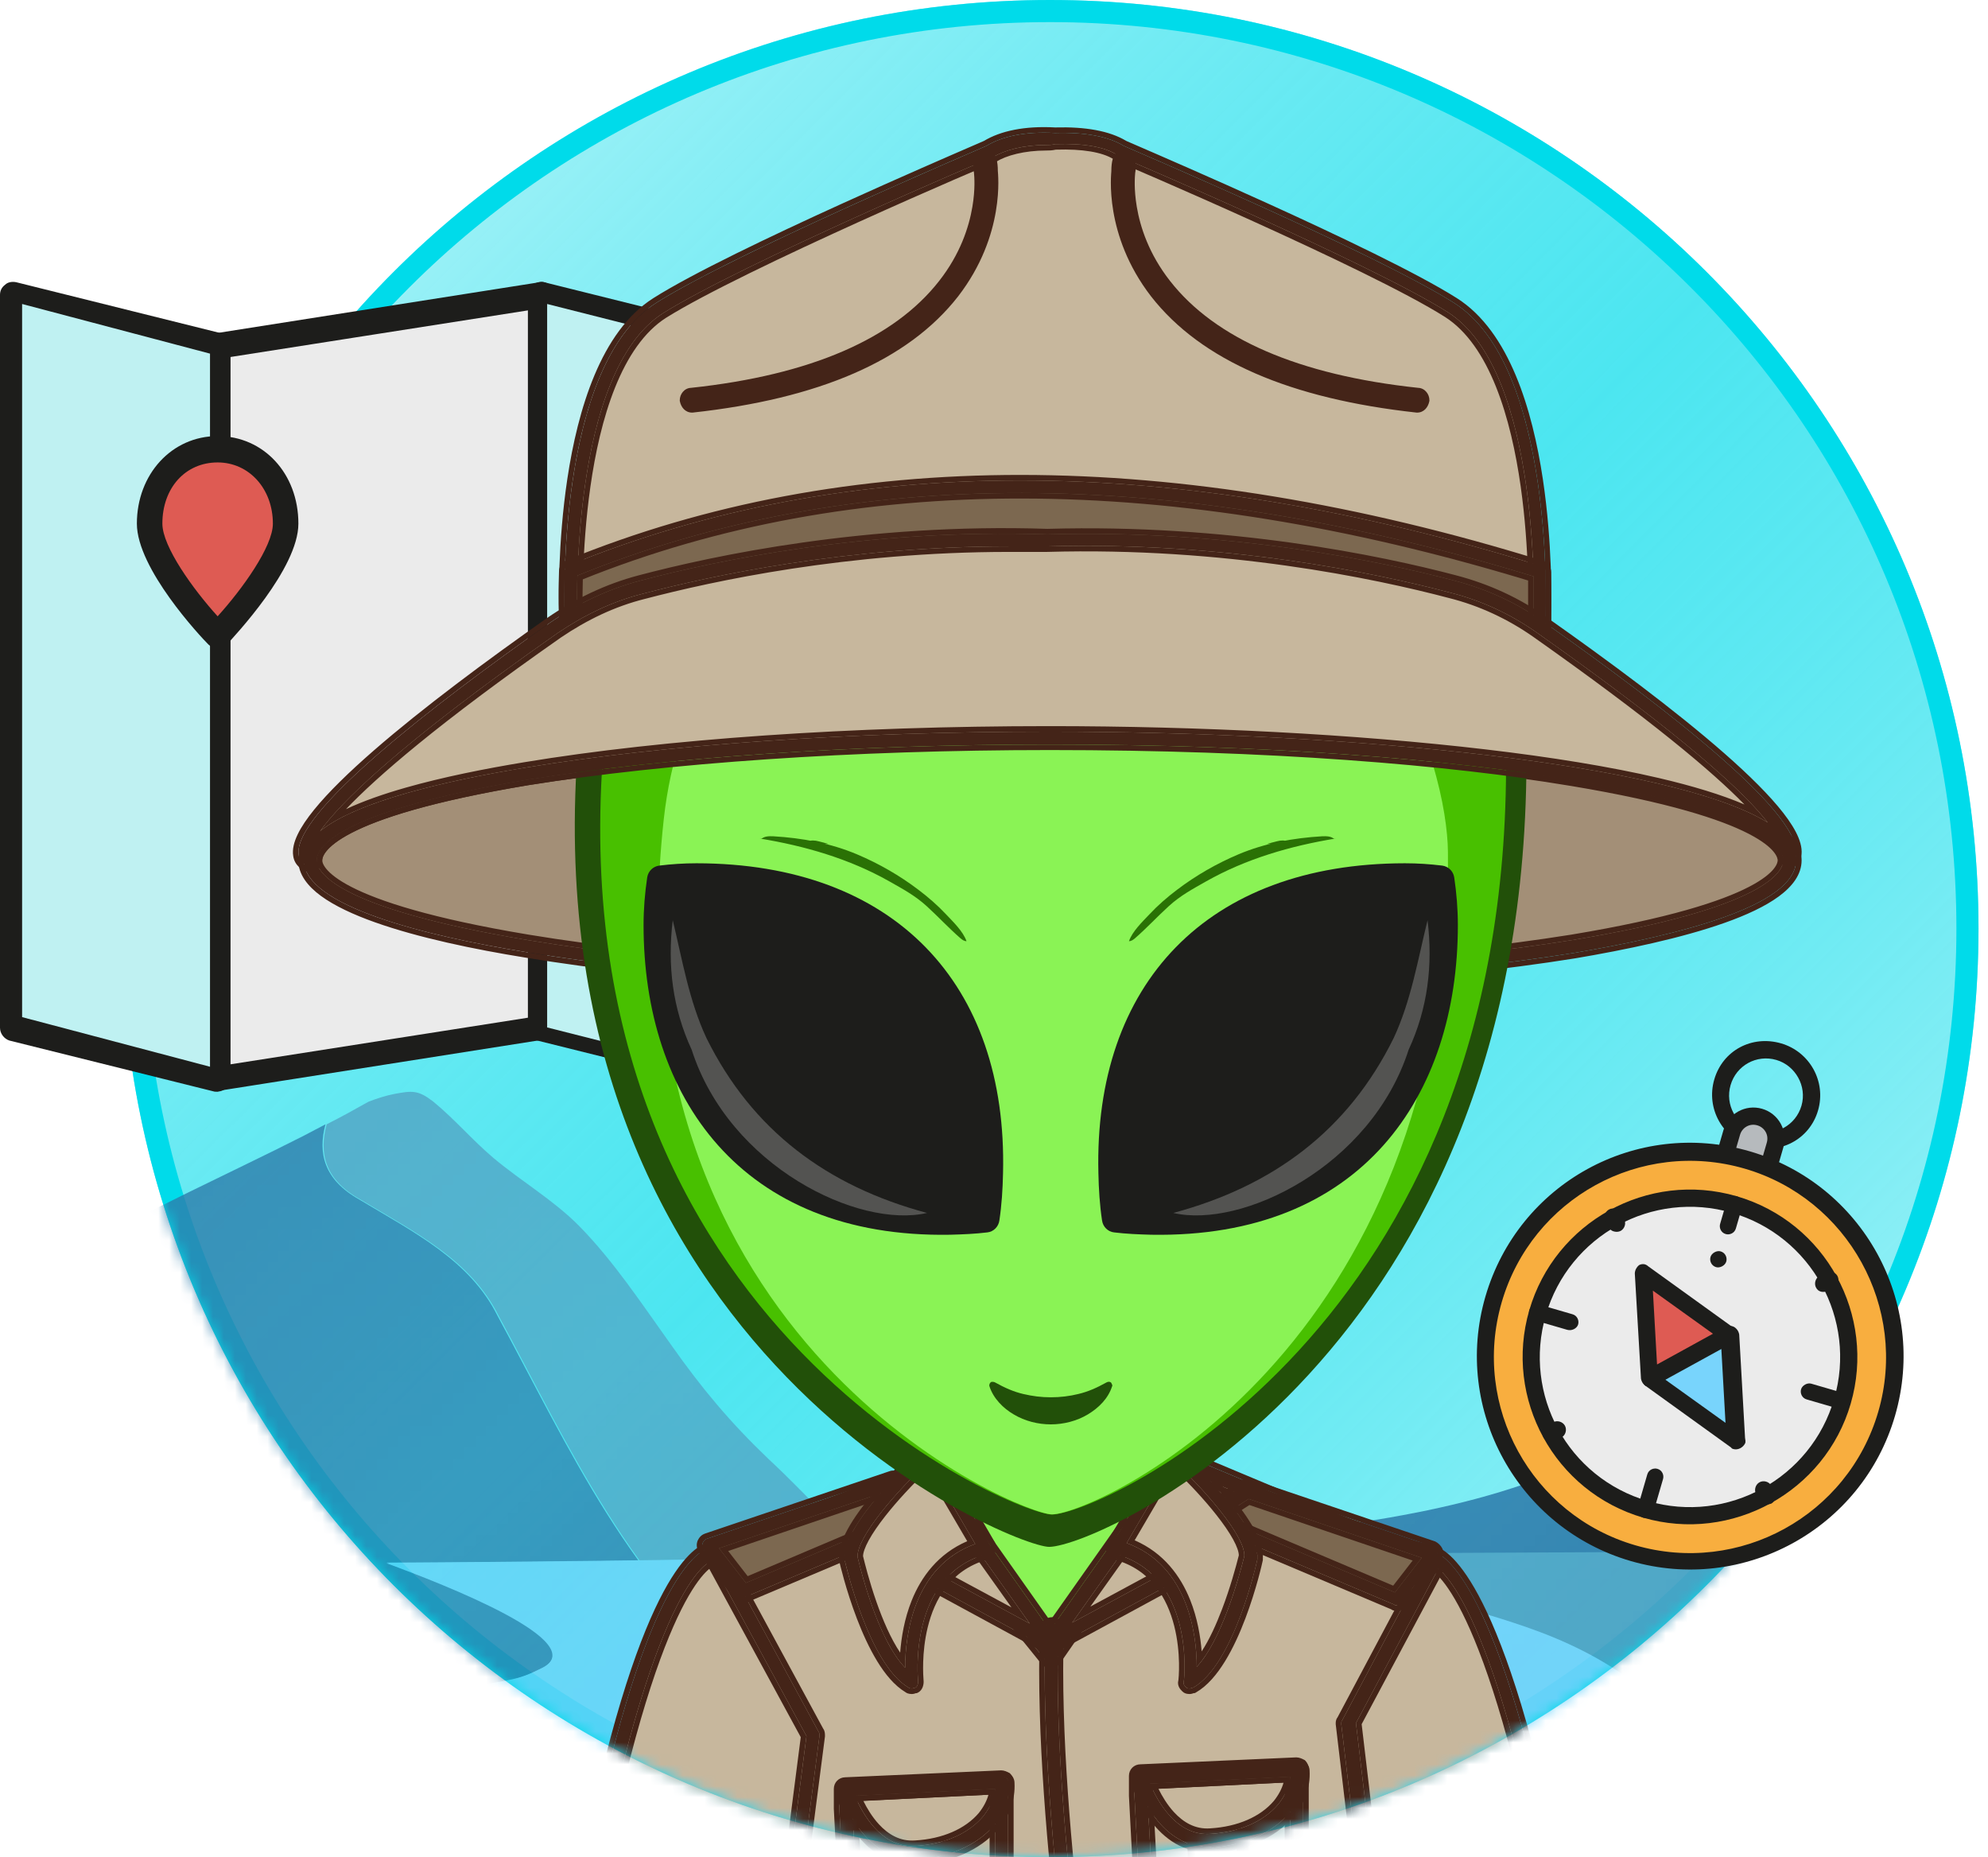 <svg width="182" height="170" viewBox="0 0 182 170" fill="none" xmlns="http://www.w3.org/2000/svg">
<path d="M181.131 85C181.131 131.944 143.076 170 96.131 170C49.187 170 11.131 131.944 11.131 85C11.131 38.056 49.187 0 96.131 0C143.076 0 181.131 38.056 181.131 85Z" fill="url(#paint0_radial)"/>
<path fill-rule="evenodd" clip-rule="evenodd" d="M96.131 167.976C141.958 167.976 179.108 130.826 179.108 85C179.108 39.173 141.958 2.024 96.131 2.024C50.305 2.024 13.155 39.173 13.155 85C13.155 130.826 50.305 167.976 96.131 167.976ZM96.131 170C143.076 170 181.131 131.944 181.131 85C181.131 38.056 143.076 0 96.131 0C49.187 0 11.131 38.056 11.131 85C11.131 131.944 49.187 170 96.131 170Z" fill="#00DBEA"/>
<mask id="mask0" mask-type="alpha" maskUnits="userSpaceOnUse" x="11" y="0" width="171" height="170">
<circle cx="96.131" cy="85" r="85" fill="url(#paint1_radial)"/>
</mask>
<g mask="url(#mask0)">
<path d="M45.536 120.423C43.006 115.364 37.947 112.834 32.887 109.798C29.649 107.977 29.093 105.548 29.801 102.917C29.143 103.272 28.435 103.626 27.777 103.98C20.896 107.471 13.509 110.76 7.033 114.504C6.932 114.403 6.881 114.301 6.78 114.2C5.11 124.673 12.598 133.224 21.756 138.638C30.509 143.9 37.744 149.87 43.765 157.965C52.973 156.751 62.182 155.537 71.39 155.992C70.682 155.486 69.973 154.929 69.316 154.322C57.679 145.215 52.113 132.566 45.536 120.423Z" fill="#2D7CAB"/>
<path d="M81.004 157.257V153.108V142.939C81.004 142.939 77.462 140.712 76.501 139.7C74.477 137.626 72.453 135.501 70.328 133.528C66.837 130.189 64.257 127.102 61.474 123.156C58.792 119.412 56.212 115.465 52.974 112.177C50.596 109.799 47.712 108.129 45.182 106.004C43.26 104.385 41.59 102.412 39.667 100.843C38.301 99.781 37.745 99.831 36.126 100.135C35.316 100.287 34.557 100.54 33.748 100.843C32.483 101.552 31.218 102.26 29.903 102.918C29.194 105.549 29.7 107.977 32.989 109.799C38.048 112.834 43.108 115.364 45.638 120.424C52.215 132.566 57.781 145.215 69.418 154.322C70.126 154.93 70.784 155.436 71.492 155.992C73.01 156.043 74.477 156.194 75.995 156.346C77.614 156.599 79.334 156.903 81.004 157.257Z" fill="#51A2C3"/>
<path d="M-34.91 150.275C-38.806 149.415 -42.601 147.188 -46.294 144.608C-48.874 144.709 -51.455 144.861 -54.086 145.114C-63.142 145.924 -65.166 147.391 -64.255 155.941C-63.699 161.456 -60.461 169.501 -56.363 173.296C-53.681 175.825 -50.089 177.191 -46.648 178.406C-35.568 182.352 -24.285 185.742 -12.901 188.474C-7.488 189.79 -1.872 190.953 3.643 190.144C7.387 189.587 10.929 188.069 14.42 186.602C36.631 177.242 59.045 167.781 79.789 155.587C41.64 156.903 3.846 157.004 -34.91 150.275Z" fill="#2C7CAB"/>
<path d="M70.531 143.9C62.486 143.343 54.441 143.04 46.397 142.938C29.65 142.685 12.903 143.242 -3.844 144.203C-18.011 145.013 -32.178 144.051 -46.294 144.608C-42.6 147.188 -38.856 149.415 -34.91 150.275C3.796 156.953 41.641 156.903 79.84 155.587C84.849 152.653 89.757 149.516 94.563 146.227C91.528 148.352 74.781 144.203 70.531 143.9Z" fill="#2C7CAB"/>
<path d="M41.033 181.34C46.042 177.748 46.953 170.361 51.608 166.263C53.632 164.492 56.313 163.43 58.286 161.608C59.956 160.09 61.12 158.067 62.385 156.245C66.432 150.376 71.998 145.62 78.423 142.534C55.251 142.989 35.367 143.09 35.367 143.09C40.73 145.064 54.239 150.325 49.635 152.703C48.42 153.311 47.712 153.614 46.397 153.867C43.209 154.424 39.971 155.081 36.783 155.689C34.355 156.144 31.825 156.195 29.447 156.903C28.233 157.257 26.209 158.522 27.626 159.686C29.194 161.001 33.545 160.04 33.748 162.873C33.95 165.757 30.054 166.415 28.03 166.82C26.867 167.022 25.804 167.427 24.641 167.578C22.212 167.882 19.784 167.983 17.405 168.236C15.23 168.489 12.295 167.781 10.879 169.45C10.272 170.209 9.614 170.867 10.069 171.98C10.98 172.385 11.84 172.84 12.7 173.296C13.307 173.448 13.864 173.65 14.218 174.105C14.269 174.156 14.269 174.206 14.319 174.257C16.697 175.724 19.075 177.394 21.402 178.861C27.373 182.656 35.367 185.388 41.033 181.34Z" fill="#70D0FA"/>
<path d="M229.197 140.611C225.402 142.433 187.152 140.51 183.054 141.117C178.905 141.775 174.858 141.674 170.709 141.674C162.614 141.674 154.721 141.471 146.676 140.965C138.885 140.459 130.435 140.662 122.593 141.067C88.846 142.837 35.417 143.04 35.417 143.04C40.78 145.013 54.289 150.275 49.685 152.653C48.471 153.26 47.763 153.564 46.447 153.817C43.26 154.373 40.022 155.031 36.834 155.638C34.405 156.093 31.876 156.144 29.498 156.852C28.283 157.206 26.26 158.471 27.676 159.635C29.245 160.95 33.596 159.989 33.798 162.823C34.001 165.706 30.105 166.364 28.081 166.769C26.917 166.971 25.855 167.376 24.691 167.528C22.263 167.831 19.834 167.933 17.456 168.186C15.28 168.439 12.346 167.73 10.929 169.4C10.322 170.159 9.614 170.867 10.17 171.98C10.828 173.346 13.307 172.84 14.319 174.055C15.23 175.117 14.774 177.192 13.611 177.647C11.739 178.406 9.462 178.811 7.489 178.811V250.959H230.26L229.197 140.611Z" fill="#6ED1FA"/>
<path d="M219.787 108.787C217.51 107.775 215.739 106.054 213.159 106.257C211.439 106.409 208.707 106.763 207.189 107.623C207.138 107.623 207.138 107.674 207.088 107.674C206.379 108.736 205.823 109.95 205.418 111.316C202.382 119.918 196.817 129.025 188.722 133.578C181.739 137.221 174.606 140.156 167.32 142.736L229.704 143.04V114.959C230.058 114.959 223.278 110.355 219.787 108.787Z" fill="#2E7CAB"/>
<path d="M205.418 111.316C205.822 109.95 206.379 108.786 207.087 107.673C204.962 108.888 203.191 110.709 200.965 111.873C198.688 113.036 196.31 113.846 194.287 115.364C192.769 116.477 190.846 116.477 189.025 116.274C187.456 116.123 186.242 115.263 184.674 115.06C182.751 114.807 181.385 115.313 179.665 116.072C176.933 117.286 175.87 120.12 173.492 121.84C170.76 123.813 168.078 121.486 165.245 121.233C162.918 121.03 160.135 122.751 158.162 123.914C155.025 125.736 152.444 128.518 149.56 130.694C146.525 133.021 143.185 134.59 139.543 135.855C128.108 139.801 115.055 140.358 103.063 141.926L127.147 142.584L167.218 142.786C174.453 140.206 181.638 137.221 188.62 133.629C196.816 129.024 202.382 119.917 205.418 111.316Z" fill="#2D7CAB"/>
<path d="M103.165 141.926C115.156 143.444 128.209 144.962 139.644 148.908C143.287 150.173 146.576 151.742 149.662 154.069C152.546 156.245 155.126 159.028 158.263 160.849C160.236 162.013 162.968 163.733 165.346 163.53C168.18 163.278 170.861 160.95 173.593 162.923C175.971 164.644 177.034 167.477 179.766 168.691C181.486 169.45 182.852 170.007 184.775 169.703C186.343 169.501 187.608 168.641 189.126 168.489C190.948 168.337 192.921 168.337 194.388 169.4C196.412 170.867 198.79 171.676 201.067 172.891C203.343 174.054 205.114 175.926 207.29 177.141C208.808 178.001 211.54 178.355 213.26 178.507C215.79 178.709 217.611 176.989 219.888 175.977C223.379 174.408 230.159 169.855 229.805 169.855V141.673L127.4 142.179L103.165 141.926Z" fill="#4AA1C3"/>
</g>
<path d="M19.923 98.752L49.573 94.082V27L19.923 31.67V98.752Z" fill="#EBEBEB"/>
<path d="M19.922 99.919C19.611 99.919 19.378 99.841 19.144 99.607C18.91 99.374 18.755 99.063 18.755 98.751V31.669C18.755 31.125 19.144 30.58 19.767 30.502L49.416 25.833C49.728 25.755 50.117 25.91 50.35 26.066C50.584 26.3 50.739 26.611 50.739 26.922V94.004C50.739 94.549 50.35 95.094 49.728 95.172L20.078 99.841C20 99.919 19.922 99.919 19.922 99.919ZM21.09 32.681V97.428L48.405 93.148V28.401L21.09 32.681Z" fill="#1D1D1B"/>
<path d="M68.251 99.918C68.173 99.918 68.096 99.918 67.94 99.918L49.185 95.249C48.64 95.093 48.329 94.626 48.329 94.082V27C48.329 26.611 48.484 26.299 48.796 26.066C49.107 25.832 49.496 25.755 49.807 25.832L68.562 30.502C69.107 30.657 69.418 31.124 69.418 31.669V98.751C69.418 99.14 69.263 99.451 68.951 99.685C68.796 99.841 68.485 99.918 68.251 99.918ZM50.741 93.148L67.162 97.272V32.603L50.741 28.478V93.148Z" fill="#1D1D1B"/>
<path d="M68.305 98.66L50.091 94.051V27.827L68.305 32.437V98.66Z" fill="#BFF1F2"/>
<path d="M19.922 99.919C19.844 99.919 19.767 99.919 19.611 99.919L0.856 95.249C0.389 95.094 0 94.627 0 94.082V27C0 26.611 0.156 26.3 0.467 26.066C0.7 25.833 1.089 25.755 1.479 25.833L20.234 30.502C20.778 30.658 21.09 31.125 21.09 31.669V98.751C21.09 99.14 20.934 99.452 20.623 99.685C20.389 99.841 20.156 99.919 19.922 99.919ZM2.335 93.148L18.755 97.273V32.603L2.335 28.479V93.148Z" fill="#1D1D1B"/>
<path d="M19.226 97.649L2.024 93.105V27.827L19.226 32.371V97.649Z" fill="#BFF1F2"/>
<path d="M26.147 48.011C26.147 51.747 19.922 58.206 19.922 58.206C19.922 58.206 13.696 51.747 13.696 48.011C13.696 44.276 16.186 41.241 19.922 41.241C23.657 41.163 26.147 44.198 26.147 48.011Z" fill="#DE5B53"/>
<path d="M19.924 59.374C19.613 59.374 19.301 59.218 19.068 58.985C18.367 58.284 12.531 52.059 12.531 47.934C12.531 43.42 15.721 39.918 19.924 39.918C24.126 39.918 27.317 43.343 27.317 47.934C27.317 52.059 21.402 58.284 20.78 58.985C20.546 59.218 20.235 59.374 19.924 59.374ZM19.924 42.331C16.967 42.331 14.865 44.665 14.865 47.934C14.865 50.035 17.667 53.926 19.924 56.416C22.181 53.926 24.982 50.035 24.982 47.934C24.982 44.743 22.803 42.331 19.924 42.331Z" fill="#1D1D1B"/>
<path d="M160.316 104.959C157.72 104.204 156.164 101.484 156.94 98.815C157.716 96.147 160.394 94.735 163.063 95.511C165.659 96.266 167.215 98.987 166.439 101.655C165.663 104.323 162.912 105.714 160.316 104.959ZM162.622 97.026C160.819 96.501 158.958 97.525 158.433 99.328C157.909 101.131 158.932 102.992 160.735 103.517C162.538 104.041 164.4 103.018 164.924 101.215C165.448 99.412 164.353 97.529 162.622 97.026Z" fill="#1D1D1B"/>
<path d="M161.112 102.218C160.03 101.904 158.841 102.497 158.505 103.65L157.625 106.68L161.591 107.833L162.472 104.804C162.787 103.722 162.194 102.533 161.112 102.218Z" fill="#B6BABD"/>
<path d="M161.381 108.554L157.414 107.401C156.981 107.275 156.798 106.831 156.902 106.47L157.783 103.441C158.223 101.926 159.806 101.057 161.32 101.497C162.835 101.937 163.705 103.52 163.264 105.034L162.384 108.063C162.279 108.424 161.813 108.68 161.381 108.554ZM158.576 106.096L161.1 106.83L161.75 104.594C161.959 103.873 161.529 103.2 160.88 103.012C160.159 102.802 159.486 103.232 159.298 103.881L158.648 106.117L158.576 106.096Z" fill="#1D1D1B"/>
<path d="M159.936 106.257C149.984 103.363 139.579 109.02 136.685 118.973C133.792 128.926 139.542 139.279 149.495 142.173C159.447 145.066 169.801 139.316 172.673 129.436C175.546 119.555 169.817 109.129 159.936 106.257Z" fill="#F8AE3F"/>
<path d="M149.287 142.894C138.974 139.896 132.968 129.077 135.987 118.691C139.007 108.306 149.805 102.372 160.19 105.391C170.503 108.39 176.509 119.209 173.49 129.594C170.471 139.98 159.601 145.893 149.287 142.894ZM159.729 106.978C150.209 104.21 140.249 109.684 137.481 119.204C134.713 128.724 140.187 138.684 149.707 141.452C159.227 144.219 169.187 138.746 171.955 129.226C174.722 119.706 169.177 109.725 159.729 106.978Z" fill="#1D1D1B"/>
<path d="M158.785 110.223C151.068 107.98 142.969 112.43 140.726 120.147C138.482 127.864 142.933 135.963 150.65 138.206C158.367 140.45 166.465 135.999 168.709 128.282C170.88 120.545 166.502 112.467 158.785 110.223Z" fill="#EBEBEB"/>
<path d="M150.441 138.928C142.291 136.558 137.657 128.015 140.005 119.938C142.354 111.86 150.846 107.133 158.995 109.502C167.145 111.872 171.779 120.415 169.431 128.492C167.082 136.57 158.518 141.276 150.441 138.928ZM158.555 111.017C151.271 108.899 143.638 113.094 141.52 120.378C139.402 127.662 143.525 135.275 150.881 137.413C158.165 139.531 165.799 135.336 167.916 128.052C170.034 120.768 165.839 113.135 158.555 111.017Z" fill="#1D1D1B"/>
<path d="M157.107 115.993C156.674 115.867 156.491 115.423 156.595 115.062C156.7 114.702 157.166 114.446 157.526 114.551C157.959 114.677 158.143 115.121 158.038 115.482C157.933 115.842 157.467 116.098 157.107 115.993ZM157.987 112.964C157.555 112.838 157.371 112.394 157.476 112.033L158.063 110.014C158.189 109.581 158.633 109.397 158.994 109.502C159.427 109.628 159.61 110.073 159.505 110.433L158.918 112.453C158.793 112.885 158.348 113.069 157.987 112.964Z" fill="#1D1D1B"/>
<path d="M150.439 138.928C150.006 138.802 149.823 138.357 149.928 137.997L150.808 134.968C150.934 134.535 151.378 134.351 151.739 134.456C152.172 134.582 152.355 135.027 152.251 135.387L151.37 138.416C151.265 138.777 150.8 139.033 150.439 138.928Z" fill="#1D1D1B"/>
<path d="M147.734 112.721C147.518 112.658 147.395 112.544 147.292 112.358L146.985 111.799C146.781 111.427 146.928 110.922 147.3 110.717C147.672 110.513 148.177 110.66 148.382 111.032L148.689 111.59C148.893 111.963 148.747 112.468 148.374 112.672C148.188 112.775 147.951 112.784 147.734 112.721Z" fill="#1D1D1B"/>
<path d="M161.517 137.689C161.3 137.626 161.177 137.512 161.075 137.326L160.768 136.768C160.563 136.395 160.71 135.89 161.082 135.686C161.455 135.481 161.96 135.628 162.164 136L162.471 136.559C162.676 136.931 162.529 137.436 162.157 137.641C161.898 137.722 161.661 137.731 161.517 137.689Z" fill="#1D1D1B"/>
<path d="M143.474 121.728L140.517 120.869C140.084 120.743 139.901 120.298 140.006 119.938C140.11 119.577 140.576 119.321 140.937 119.426L143.966 120.307C144.398 120.433 144.582 120.877 144.477 121.238C144.372 121.598 143.907 121.854 143.474 121.728Z" fill="#1D1D1B"/>
<path d="M168.429 128.983L165.4 128.102C164.967 127.977 164.783 127.532 164.888 127.172C164.993 126.811 165.458 126.555 165.819 126.66L168.848 127.541C169.281 127.666 169.464 128.111 169.359 128.471C169.255 128.832 168.861 129.109 168.429 128.983Z" fill="#1D1D1B"/>
<path d="M141.755 131.945C141.539 131.882 141.415 131.768 141.313 131.581C141.108 131.209 141.255 130.704 141.628 130.5L142.186 130.193C142.558 129.988 143.063 130.135 143.268 130.507C143.472 130.88 143.326 131.384 142.953 131.589L142.323 131.875C142.137 131.977 141.899 131.986 141.755 131.945Z" fill="#1D1D1B"/>
<path d="M166.702 118.235C166.486 118.172 166.363 118.058 166.26 117.872C166.056 117.5 166.202 116.995 166.575 116.79L167.133 116.483C167.506 116.279 168.01 116.425 168.215 116.798C168.42 117.17 168.273 117.675 167.901 117.88L167.342 118.187C167.084 118.268 166.846 118.277 166.702 118.235Z" fill="#1D1D1B"/>
<path d="M158.348 122.22L151.015 126.189L150.45 116.561L158.348 122.22Z" fill="#DE5B53"/>
<path d="M150.805 126.91C150.733 126.889 150.66 126.868 150.66 126.868C150.465 126.733 150.291 126.526 150.23 126.196L149.666 116.568C149.678 116.258 149.834 115.991 150.041 115.816C150.32 115.663 150.63 115.675 150.876 115.903L158.701 121.541C158.897 121.676 159.05 121.955 159.038 122.265C159.048 122.502 158.892 122.769 158.612 122.923L151.351 126.913C151.258 126.964 151.021 126.973 150.805 126.91ZM151.32 118.144L151.701 124.903L156.821 122.089L151.32 118.144Z" fill="#1D1D1B"/>
<path d="M151.017 126.189L158.35 122.22L158.914 131.848L151.017 126.189Z" fill="#78D4FC"/>
<path d="M158.68 132.642C158.608 132.621 158.536 132.6 158.485 132.507L150.66 126.868C150.465 126.733 150.311 126.454 150.323 126.145C150.314 125.907 150.47 125.64 150.749 125.486L158.01 121.496C158.289 121.343 158.526 121.334 158.794 121.49C158.989 121.625 159.164 121.832 159.224 122.162L159.758 131.625C159.788 131.79 159.818 131.956 159.776 132.1C159.579 132.512 159.113 132.767 158.68 132.642ZM152.468 126.299L157.969 130.245L157.588 123.486L152.468 126.299Z" fill="#1D1D1B"/>
<mask id="mask1" mask-type="alpha" maskUnits="userSpaceOnUse" x="11" y="0" width="171" height="170">
<path d="M181.131 85C181.131 131.944 143.076 170 96.131 170C49.187 170 11.131 131.944 11.131 85C11.131 38.056 49.187 0 96.131 0C143.076 0 181.131 38.056 181.131 85Z" fill="white"/>
</mask>
<g mask="url(#mask1)">
<path d="M131.192 142.599C131.192 142.599 136.5 143.391 142.204 172.783L117.011 178.17V148.382C117.011 148.382 124.775 140.064 131.192 142.599Z" fill="#C7B79D"/>
<path d="M117.009 178.725C116.851 178.725 116.771 178.645 116.613 178.566C116.454 178.487 116.375 178.249 116.375 178.091V148.382C116.375 148.224 116.454 148.066 116.534 147.986C116.851 147.669 124.535 139.43 131.269 142.045C132.141 142.282 137.29 144.817 142.756 172.704C142.836 173.021 142.598 173.338 142.281 173.417L117.088 178.804C117.088 178.725 117.088 178.725 117.009 178.725ZM117.643 148.62V177.457L141.568 172.387C136.102 144.659 131.19 143.233 131.111 143.233C131.031 143.233 131.031 143.233 130.952 143.233C125.486 140.935 118.752 147.511 117.643 148.62Z" fill="#442418"/>
<path fill-rule="evenodd" clip-rule="evenodd" d="M117.072 178.73C117.061 178.725 117.042 178.725 117.009 178.725C116.893 178.725 116.819 178.682 116.726 178.628C116.692 178.609 116.655 178.587 116.613 178.566C116.454 178.487 116.375 178.249 116.375 178.091V148.382C116.375 148.224 116.454 148.065 116.533 147.986C116.543 147.976 116.56 147.958 116.585 147.933C117.332 147.162 124.746 139.512 131.269 142.044C132.14 142.282 137.29 144.817 142.756 172.704C142.835 173.021 142.598 173.337 142.281 173.417L117.088 178.804C117.088 178.764 117.088 178.744 117.078 178.734C117.076 178.733 117.074 178.731 117.072 178.73ZM143.25 172.595C143.401 173.235 142.925 173.777 142.403 173.908L142.395 173.91L116.582 179.429V179.126C116.541 179.106 116.501 179.083 116.474 179.067L116.466 179.063C116.435 179.044 116.411 179.031 116.386 179.019C116.161 178.906 116.036 178.709 115.972 178.564C115.905 178.412 115.869 178.243 115.869 178.091V148.382C115.869 148.081 116.008 147.796 116.176 147.628C116.185 147.619 116.202 147.602 116.225 147.577C116.584 147.208 118.543 145.184 121.224 143.489C124.052 141.7 127.833 140.18 131.429 141.564C132.089 141.756 133.668 142.641 135.742 146.779C137.85 150.986 140.514 158.64 143.25 172.595ZM130.85 143.739L130.756 143.699C128.257 142.649 125.398 143.606 122.922 145.083C120.658 146.435 118.843 148.147 118.148 148.831V176.833L140.974 171.995C138.281 158.469 135.736 151.358 133.867 147.639C132.922 145.759 132.157 144.762 131.648 144.243C131.394 143.985 131.206 143.848 131.094 143.78C131.064 143.761 131.039 143.748 131.021 143.739H130.85ZM141.568 172.387L117.642 177.457V148.62C118.752 147.511 125.485 140.935 130.952 143.233H131.11C131.189 143.233 136.101 144.659 141.568 172.387Z" fill="#442418"/>
<path d="M65.041 142.361C65.041 142.361 59.734 143.154 54.029 172.545L79.222 177.932V148.145C79.222 148.145 71.459 139.826 65.041 142.361Z" fill="#C7B79D"/>
<path d="M79.064 178.487L53.871 173.1C53.554 173.021 53.316 172.704 53.396 172.387C58.783 144.501 63.932 141.965 64.883 141.728C71.617 139.113 79.302 147.353 79.618 147.669C79.698 147.749 79.777 147.907 79.777 148.066V177.853C79.777 178.012 79.698 178.17 79.539 178.329C79.46 178.408 79.302 178.487 79.143 178.487C79.143 178.487 79.143 178.487 79.064 178.487ZM65.279 142.916C65.2 142.916 65.2 142.916 65.121 142.916C65.041 142.916 60.13 144.421 54.663 172.07L78.588 177.14V148.382C77.479 147.273 70.746 140.698 65.279 142.916Z" fill="#442418"/>
<path fill-rule="evenodd" clip-rule="evenodd" d="M79.011 178.993L53.758 173.593L53.749 173.591C53.228 173.46 52.752 172.919 52.902 172.279C55.599 158.324 58.243 150.67 60.352 146.462C62.422 142.331 64.021 141.437 64.728 141.245C68.323 139.865 72.102 141.384 74.929 143.172C77.609 144.867 79.569 146.891 79.927 147.261C79.951 147.285 79.968 147.302 79.977 147.312C80.145 147.479 80.284 147.764 80.284 148.065V177.853C80.284 178.193 80.112 178.473 79.898 178.686C79.73 178.854 79.445 178.993 79.144 178.993H79.011ZM64.884 141.728C63.933 141.965 58.784 144.5 53.397 172.387C53.318 172.704 53.555 173.021 53.872 173.1L79.065 178.487H79.144C79.302 178.487 79.461 178.408 79.54 178.328C79.699 178.17 79.778 178.012 79.778 177.853V148.065C79.778 147.907 79.699 147.749 79.619 147.669C79.609 147.659 79.592 147.642 79.568 147.617C78.82 146.845 71.406 139.195 64.884 141.728ZM65.379 143.422H65.215C65.196 143.432 65.172 143.445 65.142 143.464C65.029 143.534 64.84 143.674 64.586 143.936C64.075 144.461 63.311 145.466 62.365 147.351C60.496 151.08 57.951 158.192 55.258 171.678L78.084 176.516V148.593C77.389 147.909 75.573 146.196 73.308 144.835C70.832 143.347 67.97 142.371 65.47 143.385L65.379 143.422ZM78.59 148.382V177.14L54.664 172.07C60.131 144.421 65.043 142.916 65.122 142.916H65.28C70.746 140.698 77.48 147.273 78.59 148.382Z" fill="#442418"/>
<path d="M88.094 130.118C92.61 129.801 103.543 129.088 105.523 130.593L107.821 133.128L104.731 142.793H89.679C89.679 142.793 84.292 138.04 85.322 132.574C85.638 131.227 86.748 130.276 88.094 130.118Z" fill="#C7B79D"/>
<path d="M104.811 143.427H89.68C89.522 143.427 89.363 143.348 89.284 143.269C89.046 143.031 83.659 138.199 84.768 132.495C85.085 130.91 86.432 129.722 88.016 129.563C95.067 129.009 103.861 128.692 105.841 130.118L105.921 130.197L108.218 132.732C108.377 132.891 108.377 133.128 108.377 133.287L105.366 142.952C105.287 143.19 105.049 143.427 104.811 143.427ZM89.918 142.239H104.336L107.188 133.366L105.128 131.069C103.782 130.197 97.285 130.039 88.096 130.752C86.986 130.831 86.115 131.623 85.877 132.653C85.085 137.248 89.046 141.368 89.918 142.239Z" fill="#442418"/>
<path fill-rule="evenodd" clip-rule="evenodd" d="M84.271 132.395C84.632 130.588 86.164 129.24 87.965 129.06L87.97 129.059L87.976 129.059C91.507 128.781 95.485 128.562 98.834 128.592C100.507 128.607 102.036 128.684 103.278 128.85C103.9 128.933 104.459 129.04 104.934 129.175C105.403 129.309 105.821 129.48 106.136 129.707L106.169 129.731L106.286 129.848L108.585 132.385C108.887 132.696 108.883 133.121 108.882 133.265C108.882 133.273 108.881 133.28 108.881 133.287V133.364L105.847 143.107L105.845 143.112C105.776 143.319 105.646 143.511 105.486 143.655C105.33 143.795 105.095 143.933 104.811 143.933H89.679C89.378 143.933 89.093 143.794 88.925 143.626C88.925 143.627 88.925 143.626 88.923 143.625L88.917 143.619L88.897 143.6C88.893 143.595 88.887 143.59 88.882 143.585C88.868 143.572 88.85 143.555 88.832 143.537C88.778 143.486 88.706 143.417 88.619 143.331C88.446 143.16 88.214 142.923 87.946 142.627C87.411 142.036 86.731 141.208 86.093 140.203C84.823 138.201 83.681 135.432 84.271 132.398L84.271 132.395ZM108.217 132.732L105.92 130.197L105.84 130.118C103.86 128.692 95.066 129.009 88.015 129.563C86.431 129.722 85.084 130.91 84.767 132.494C83.703 137.968 88.621 142.64 89.23 143.218C89.255 143.242 89.273 143.259 89.283 143.269C89.362 143.348 89.521 143.427 89.679 143.427H104.811C105.048 143.427 105.286 143.19 105.365 142.952L108.376 133.287C108.376 133.128 108.376 132.891 108.217 132.732ZM88.131 131.256C87.256 131.319 86.566 131.939 86.372 132.753C86.011 134.88 86.741 136.928 87.71 138.587C88.582 140.081 89.621 141.213 90.128 141.733H103.966L106.617 133.487L104.802 131.463C104.692 131.403 104.515 131.333 104.256 131.264C103.959 131.185 103.581 131.114 103.123 131.052C102.207 130.93 101.003 130.851 99.542 130.822C96.623 130.763 92.719 130.9 88.134 131.256L88.131 131.256ZM105.127 131.068L107.187 133.366L104.335 142.239H89.917C89.045 141.367 85.084 137.248 85.876 132.653C86.114 131.623 86.985 130.831 88.095 130.752C97.284 130.039 103.781 130.197 105.127 131.068Z" fill="#442418"/>
<path d="M110.434 135.865C109.087 135.31 101.482 132.617 101.482 132.617V123.902V120.971H98.075H93.322H89.915V123.902V132.617C89.915 132.617 77.002 137.687 75.655 138.321C74.308 138.875 77.953 160.028 78.111 167.95H113.286C122.555 161.929 111.781 136.419 110.434 135.865Z" fill="#8AF355"/>
<path d="M113.286 168.505H78.111C77.794 168.505 77.557 168.267 77.557 167.95C77.398 164.465 76.765 159.077 76.131 153.928C74.546 140.619 74.467 138.242 75.497 137.767C76.765 137.212 87.222 133.092 89.44 132.221V120.971C89.44 120.654 89.678 120.417 89.995 120.417H101.561C101.878 120.417 102.116 120.654 102.116 120.971V132.221C104.334 133.013 114.871 136.895 116.138 137.37C116.297 137.45 116.455 137.608 116.534 137.846C116.693 138.4 116.376 139.113 115.425 140.856C112.969 145.53 107.265 156.542 113.841 167.633C113.92 167.792 113.92 168.03 113.841 168.267C113.682 168.426 113.524 168.505 113.286 168.505ZM78.666 167.317H112.256C106.156 155.988 111.86 145.055 114.316 140.302C114.712 139.509 115.108 138.796 115.267 138.4C112.89 137.45 101.403 133.251 101.244 133.251C101.007 133.172 100.848 132.934 100.848 132.696V121.605H90.47V132.617C90.47 132.855 90.312 133.092 90.074 133.172C89.915 133.251 77.794 138.004 75.972 138.796C75.576 140.064 76.448 147.669 77.24 153.769C77.874 158.681 78.428 163.831 78.666 167.317Z" fill="#225009"/>
<path d="M83.182 135.469L65.515 142.282L74.467 158.84L67.733 210.651C67.733 210.651 83.419 218.811 100.135 216.039C100.135 216.039 115.663 218.653 129.844 210.81L123.506 157.652L131.111 143.312L108.454 133.806L96.174 151.631L83.182 135.469Z" fill="#C7B79D"/>
<path d="M93.003 217.227C79.219 217.227 67.573 211.285 67.494 211.206C67.256 211.127 67.177 210.889 67.177 210.572L73.832 158.919L64.959 142.599C64.879 142.44 64.879 142.282 64.959 142.124C65.038 141.965 65.117 141.807 65.275 141.807L82.942 134.914C83.18 134.835 83.418 134.914 83.655 135.073L96.172 150.6L107.976 133.568C108.135 133.33 108.452 133.251 108.689 133.33L131.347 142.837C131.506 142.916 131.585 142.995 131.664 143.153C131.743 143.312 131.743 143.47 131.664 143.629L124.138 157.73L130.396 210.651C130.396 210.889 130.317 211.127 130.08 211.206C116.533 218.653 101.48 216.672 100.133 216.514C97.677 217.068 95.301 217.227 93.003 217.227ZM68.365 210.334C70.821 211.523 85.081 217.94 99.975 215.484C100.054 215.484 100.133 215.484 100.133 215.484C100.292 215.484 115.423 217.94 129.05 210.572L122.791 157.81C122.791 157.651 122.791 157.572 122.87 157.493L130.159 143.787L108.61 134.677L96.648 151.947C96.568 152.106 96.331 152.185 96.172 152.185C96.014 152.185 95.776 152.106 95.697 151.947L82.942 136.182L66.305 142.599L74.941 158.523C75.02 158.602 75.02 158.76 75.02 158.919L68.365 210.334Z" fill="#442418"/>
<path fill-rule="evenodd" clip-rule="evenodd" d="M131.664 143.629L124.137 157.731L130.396 210.651C130.396 210.889 130.317 211.127 130.079 211.206C116.785 218.514 102.042 216.743 100.223 216.525C100.188 216.52 100.158 216.517 100.133 216.514C97.677 217.068 95.3 217.227 93.003 217.227C79.218 217.227 67.573 211.285 67.493 211.206C67.256 211.127 67.176 210.889 67.176 210.572L73.831 158.919L64.958 142.599C64.879 142.441 64.879 142.282 64.958 142.124C65.037 141.965 65.117 141.807 65.275 141.807L82.942 134.915C83.179 134.835 83.417 134.915 83.655 135.073L96.172 150.601L107.976 133.568C108.135 133.33 108.451 133.251 108.689 133.33L131.347 142.837C131.505 142.916 131.584 142.995 131.664 143.154C131.743 143.312 131.743 143.471 131.664 143.629ZM107.558 133.283C107.858 132.837 108.423 132.708 108.849 132.85L108.867 132.856L131.558 142.377L131.573 142.384C131.683 142.439 131.793 142.508 131.893 142.608C131.993 142.708 132.061 142.818 132.116 142.927C132.267 143.228 132.267 143.554 132.116 143.855L132.113 143.861L124.659 157.829L130.902 210.622V210.651C130.902 210.949 130.802 211.467 130.289 211.668C116.859 219.034 102.002 217.248 100.166 217.027C100.164 217.027 100.161 217.027 100.159 217.026C97.685 217.576 95.297 217.733 93.003 217.733C86.041 217.733 79.629 216.233 74.954 214.728C72.614 213.974 70.705 213.218 69.374 212.645C68.708 212.358 68.187 212.116 67.827 211.943C67.648 211.857 67.508 211.787 67.41 211.736C67.361 211.711 67.321 211.69 67.291 211.674C67.285 211.67 67.278 211.667 67.272 211.663C67.038 211.567 66.878 211.392 66.785 211.187C66.693 210.984 66.671 210.763 66.671 210.572V210.54L73.308 159.017L64.51 142.833L64.506 142.825C64.355 142.524 64.355 142.198 64.506 141.897C64.508 141.893 64.51 141.889 64.512 141.884C64.547 141.815 64.61 141.688 64.698 141.582C64.79 141.471 64.941 141.346 65.155 141.311L82.77 134.439L82.782 134.435C83.238 134.282 83.645 134.459 83.935 134.652L84 134.695L96.141 149.756L107.558 133.283ZM75.019 158.919C75.019 158.761 75.019 158.602 74.94 158.523L66.305 142.599L82.942 136.182L95.697 151.947C95.776 152.106 96.013 152.185 96.172 152.185C96.33 152.185 96.568 152.106 96.647 151.947L108.61 134.677L130.158 143.787L122.87 157.493C122.791 157.572 122.791 157.651 122.791 157.81L129.049 210.572C116.046 217.603 101.673 215.688 100.247 215.498C100.179 215.489 100.14 215.484 100.133 215.484H99.975C85.081 217.94 70.821 211.523 68.365 210.334L75.019 158.919ZM68.914 210.035C72.1 211.53 85.722 217.321 99.892 214.985L99.933 214.978H100.133C100.147 214.978 100.21 214.986 100.316 214.999C102.071 215.222 115.874 216.973 128.506 210.289L122.285 157.84V157.81C122.285 157.802 122.285 157.792 122.285 157.782C122.283 157.662 122.28 157.422 122.45 157.206L129.452 144.038L108.792 135.303L97.079 152.213C96.963 152.414 96.781 152.527 96.645 152.588C96.493 152.655 96.325 152.691 96.172 152.691C96.019 152.691 95.85 152.655 95.699 152.588C95.567 152.529 95.393 152.422 95.277 152.234L82.78 136.787L67.024 142.864L75.362 158.238C75.466 158.378 75.498 158.53 75.51 158.62C75.526 158.726 75.525 158.837 75.525 158.907L75.525 158.952L68.914 210.035Z" fill="#442418"/>
<path d="M99.736 216.118C99.419 216.118 99.181 215.88 99.181 215.563L98.785 210.889C98.706 209.938 98.627 208.908 98.706 207.879C98.785 207.324 98.864 206.769 99.023 206.215C99.102 205.977 99.102 205.74 99.181 205.502C99.815 202.333 99.498 198.926 99.181 195.757L97.518 179.913C96.488 169.852 95.379 159.394 95.695 149.095C95.695 148.778 96.012 148.541 96.329 148.541C96.646 148.541 96.884 148.858 96.884 149.175C96.567 159.394 97.676 169.772 98.706 179.834L100.37 195.678C100.686 199.006 101.083 202.412 100.37 205.819C100.29 206.056 100.29 206.294 100.211 206.532C100.053 207.086 99.974 207.562 99.894 208.037C99.815 208.988 99.894 209.938 99.974 210.81L100.37 215.484C100.37 215.88 100.132 216.118 99.736 216.118C99.815 216.118 99.736 216.118 99.736 216.118Z" fill="#442418"/>
<path fill-rule="evenodd" clip-rule="evenodd" d="M98.281 210.931C98.201 209.983 98.118 208.915 98.201 207.84L98.202 207.823L98.207 207.792C98.285 207.247 98.368 206.664 98.536 206.076L98.539 206.065L98.542 206.055C98.567 205.979 98.582 205.899 98.603 205.775L98.605 205.763C98.622 205.659 98.645 205.52 98.69 205.374C99.299 202.3 98.995 198.979 98.677 195.809C98.677 195.808 98.677 195.808 98.677 195.808L97.014 179.964C96.986 179.692 96.958 179.419 96.93 179.145C95.926 169.344 94.88 159.142 95.189 149.086C95.192 148.753 95.361 148.484 95.569 148.31C95.777 148.137 96.049 148.035 96.329 148.035C96.666 148.035 96.939 148.205 97.114 148.415C97.287 148.622 97.389 148.895 97.389 149.174V149.182L97.389 149.19C97.083 159.047 98.11 169.058 99.111 178.825C99.144 179.144 99.176 179.463 99.209 179.781C99.209 179.782 99.209 179.782 99.209 179.782L100.873 195.63C100.893 195.837 100.913 196.044 100.933 196.252C101.234 199.371 101.551 202.644 100.864 205.922L100.858 205.951L100.849 205.979C100.824 206.054 100.81 206.134 100.789 206.258L100.787 206.27C100.769 206.379 100.744 206.527 100.695 206.68C100.549 207.192 100.474 207.634 100.396 208.099C100.324 208.994 100.398 209.896 100.477 210.764L100.477 210.767L100.875 215.462V215.484C100.875 215.783 100.783 216.082 100.559 216.307C100.343 216.523 100.058 216.616 99.771 216.623L99.77 216.623H99.736C99.147 216.623 98.688 216.172 98.675 215.587L98.281 210.931ZM99.181 215.563C99.181 215.88 99.418 216.118 99.735 216.118C99.747 216.118 99.759 216.117 99.771 216.117C100.146 216.103 100.369 215.868 100.369 215.484L99.973 210.81C99.894 209.938 99.815 208.987 99.894 208.037C99.973 207.561 100.052 207.086 100.211 206.532C100.25 206.413 100.27 206.294 100.29 206.175C100.31 206.056 100.33 205.937 100.369 205.819C101.039 202.619 100.73 199.418 100.427 196.284C100.408 196.082 100.388 195.88 100.369 195.678L98.706 179.834C98.672 179.511 98.639 179.187 98.606 178.864C97.606 169.106 96.577 159.066 96.883 149.174C96.883 148.858 96.646 148.541 96.329 148.541C96.012 148.541 95.695 148.778 95.695 149.095C95.387 159.119 96.429 169.294 97.435 179.107C97.462 179.376 97.49 179.644 97.517 179.913L99.181 195.757C99.498 198.926 99.815 202.333 99.181 205.502C99.141 205.621 99.121 205.739 99.102 205.858C99.082 205.977 99.062 206.096 99.022 206.215C98.864 206.769 98.785 207.324 98.706 207.878C98.626 208.908 98.706 209.938 98.785 210.889L99.181 215.563Z" fill="#442418"/>
<path d="M112.336 178.408C112.257 178.408 112.178 178.408 112.098 178.328L104.81 175.476C104.572 175.397 104.414 175.159 104.414 174.922L103.859 164.385V162.563C103.859 162.246 104.097 162.009 104.414 162.009L118.674 161.375C118.832 161.375 118.991 161.454 119.149 161.533C119.228 161.612 119.308 161.771 119.308 161.929V174.209C119.308 174.446 119.228 174.605 118.991 174.763L112.574 178.249C112.494 178.408 112.415 178.408 112.336 178.408ZM105.602 174.605L112.257 177.219L118.119 173.971V162.642L105.047 163.276V164.464L105.602 174.605Z" fill="#442418"/>
<path fill-rule="evenodd" clip-rule="evenodd" d="M103.859 164.385V162.563C103.859 162.246 104.097 162.009 104.414 162.009L118.674 161.375C118.832 161.375 118.991 161.454 119.149 161.533C119.228 161.612 119.308 161.771 119.308 161.929V174.209C119.308 174.446 119.228 174.605 118.991 174.763L112.574 178.249C112.494 178.408 112.415 178.408 112.336 178.408C112.257 178.408 112.178 178.408 112.098 178.328L104.81 175.476C104.572 175.397 104.414 175.159 104.414 174.922L103.859 164.385ZM103.908 174.937L103.353 164.398V162.563C103.353 161.971 103.811 161.509 104.401 161.503L118.663 160.869H118.674C118.956 160.869 119.212 160.998 119.35 161.068C119.359 161.072 119.367 161.077 119.375 161.081L119.449 161.117L119.507 161.175C119.675 161.343 119.814 161.628 119.814 161.929V174.209C119.814 174.386 119.784 174.576 119.681 174.761C119.579 174.944 119.432 175.077 119.271 175.184L119.252 175.197L112.93 178.631C112.868 178.713 112.787 178.787 112.681 178.84C112.53 178.916 112.382 178.914 112.342 178.914C112.34 178.914 112.338 178.914 112.336 178.914C112.333 178.914 112.33 178.914 112.327 178.914C112.245 178.914 112.04 178.914 111.84 178.77L104.636 175.951C104.194 175.797 103.914 175.371 103.908 174.937ZM112.22 176.661L117.613 173.673V163.173L105.554 163.758V164.451L106.09 174.253L112.22 176.661ZM105.602 174.605L112.257 177.219L118.119 173.971V162.642L105.048 163.276V164.464L105.602 174.605Z" fill="#442418"/>
<path d="M110.593 169.059C105.84 169.059 104.018 163.118 103.938 162.88C103.859 162.721 103.938 162.484 104.018 162.405C104.097 162.246 104.255 162.167 104.493 162.167L118.753 161.533C119.07 161.533 119.387 161.771 119.387 162.088C119.466 163.514 118.991 164.86 117.961 166.049C116.456 167.792 113.92 168.901 110.989 169.138C110.831 169.059 110.672 169.059 110.593 169.059ZM105.285 163.276C105.919 164.781 107.662 168.109 110.831 167.871C113.445 167.712 115.663 166.762 117.01 165.177C117.644 164.385 118.04 163.514 118.119 162.642L105.285 163.276Z" fill="#442418"/>
<path fill-rule="evenodd" clip-rule="evenodd" d="M118.741 161.027H118.753C119.032 161.027 119.305 161.13 119.512 161.303C119.719 161.475 119.887 161.742 119.892 162.072C119.976 163.635 119.449 165.104 118.343 166.38C116.727 168.251 114.051 169.398 111.03 169.643L110.889 169.654L110.762 169.591C110.719 169.57 110.667 169.565 110.593 169.565C107.977 169.565 106.2 167.925 105.098 166.349C104.04 164.836 103.542 163.299 103.466 163.064C103.376 162.854 103.393 162.643 103.424 162.503C103.451 162.383 103.505 162.238 103.598 162.117C103.798 161.78 104.15 161.664 104.48 161.661L118.741 161.027ZM104.492 162.167C104.255 162.167 104.096 162.246 104.017 162.405C103.938 162.484 103.859 162.722 103.938 162.88C103.94 162.885 103.942 162.893 103.945 162.903C104.096 163.367 105.94 169.059 110.593 169.059C110.672 169.059 110.83 169.059 110.989 169.139C113.92 168.901 116.455 167.792 117.96 166.049C118.99 164.861 119.466 163.514 119.386 162.088C119.386 161.771 119.069 161.533 118.753 161.533L104.492 162.167ZM110.796 167.366L110.8 167.366C113.315 167.214 115.385 166.303 116.619 164.855C117.053 164.312 117.354 163.742 117.508 163.179L106.055 163.745C106.383 164.409 106.854 165.206 107.479 165.885C108.328 166.807 109.416 167.47 110.792 167.366L110.796 167.366ZM105.506 163.772C105.421 163.592 105.347 163.425 105.285 163.276L118.119 162.642C118.103 162.813 118.076 162.983 118.037 163.153C117.876 163.852 117.519 164.54 117.01 165.177C115.663 166.762 113.445 167.713 110.83 167.871C107.975 168.085 106.278 165.405 105.506 163.772Z" fill="#442418"/>
<path d="M109.563 177.378C109.246 177.378 109.009 177.14 109.009 176.823L108.692 168.505C108.692 168.188 108.93 167.871 109.246 167.871C109.563 167.871 109.88 168.109 109.88 168.426L110.197 176.744C110.197 177.061 109.959 177.378 109.563 177.378Z" fill="#442418"/>
<path d="M114.712 176.823C114.395 176.823 114.158 176.585 114.158 176.268L113.049 168.029C112.969 167.712 113.207 167.395 113.524 167.395C113.841 167.316 114.158 167.554 114.158 167.871L115.267 176.11C115.346 176.427 115.108 176.744 114.712 176.823Z" fill="#442418"/>
<path d="M85.317 179.596C85.238 179.596 85.159 179.596 85.079 179.517L77.791 176.665C77.553 176.586 77.395 176.348 77.395 176.111L76.84 165.574V163.752C76.84 163.435 77.078 163.197 77.395 163.197L91.655 162.563C91.813 162.563 91.972 162.643 92.13 162.722C92.21 162.801 92.289 162.96 92.289 163.118V175.398C92.289 175.635 92.21 175.794 91.972 175.952L85.555 179.438C85.476 179.517 85.396 179.596 85.317 179.596ZM78.583 175.714L85.238 178.329L91.1 175.081V163.752L78.029 164.386V165.574L78.583 175.714Z" fill="#442418"/>
<path fill-rule="evenodd" clip-rule="evenodd" d="M76.336 165.587V163.752C76.336 163.16 76.793 162.698 77.384 162.691L91.645 162.057H91.656C91.939 162.057 92.195 162.187 92.332 162.256C92.341 162.261 92.35 162.265 92.358 162.269L92.432 162.306L92.49 162.364C92.657 162.532 92.796 162.816 92.796 163.118V175.397C92.796 175.574 92.766 175.765 92.663 175.95C92.562 176.132 92.415 176.266 92.254 176.373L92.235 176.385L85.861 179.848C85.828 179.88 85.786 179.918 85.741 179.951C85.672 180.003 85.523 180.102 85.319 180.102C85.316 180.102 85.313 180.102 85.309 180.102C85.227 180.102 85.023 180.103 84.822 179.959L77.618 177.14C77.177 176.986 76.897 176.56 76.891 176.126L76.336 165.587ZM77.396 176.11C77.396 176.348 77.555 176.586 77.793 176.665L85.081 179.517C85.16 179.596 85.24 179.596 85.319 179.596C85.398 179.596 85.477 179.517 85.556 179.438L91.973 175.952C92.211 175.793 92.29 175.635 92.29 175.397V163.118C92.29 162.959 92.211 162.801 92.132 162.722C91.973 162.642 91.815 162.563 91.656 162.563L77.396 163.197C77.08 163.197 76.842 163.435 76.842 163.752V165.574L77.396 176.11ZM85.203 177.77L90.596 174.782V164.283L78.536 164.867V165.56L79.072 175.362L85.203 177.77ZM78.585 175.714L85.24 178.329L91.102 175.08V163.752L78.03 164.385V165.574L78.585 175.714Z" fill="#442418"/>
<path d="M83.574 170.168C78.821 170.168 76.999 164.227 76.919 163.989C76.84 163.831 76.919 163.593 76.999 163.514C77.078 163.355 77.236 163.276 77.474 163.276L91.734 162.642C92.051 162.642 92.368 162.88 92.368 163.197C92.447 164.623 91.972 165.97 90.942 167.158C89.437 168.901 86.902 170.01 83.97 170.248C83.812 170.168 83.653 170.168 83.574 170.168ZM78.266 164.385C78.9 165.89 80.643 169.218 83.812 168.98C86.426 168.822 88.644 167.871 89.991 166.287C90.625 165.494 91.021 164.623 91.1 163.751L78.266 164.385Z" fill="#442418"/>
<path fill-rule="evenodd" clip-rule="evenodd" d="M91.726 162.137H91.737C92.017 162.137 92.289 162.239 92.497 162.412C92.704 162.585 92.871 162.851 92.877 163.181C92.96 164.744 92.433 166.213 91.327 167.49C89.711 169.36 87.036 170.507 84.014 170.752L83.873 170.764L83.747 170.7C83.704 170.679 83.652 170.675 83.577 170.675C80.962 170.675 79.185 169.034 78.082 167.458C77.025 165.945 76.526 164.408 76.45 164.173C76.361 163.964 76.378 163.753 76.409 163.612C76.435 163.492 76.49 163.347 76.583 163.226C76.783 162.889 77.135 162.773 77.465 162.77L91.726 162.137ZM77.477 163.276C77.239 163.276 77.081 163.356 77.002 163.514C76.922 163.593 76.843 163.831 76.922 163.989C76.924 163.994 76.927 164.002 76.93 164.012C77.08 164.476 78.924 170.169 83.577 170.169C83.656 170.169 83.815 170.169 83.973 170.248C86.905 170.01 89.44 168.901 90.945 167.158C91.975 165.97 92.45 164.623 92.371 163.197C92.371 162.88 92.054 162.643 91.737 162.643L77.477 163.276ZM83.781 168.476L83.784 168.475C86.3 168.323 88.37 167.413 89.604 165.965C90.038 165.421 90.339 164.852 90.493 164.288L79.039 164.854C79.368 165.519 79.839 166.315 80.464 166.994C81.313 167.917 82.4 168.579 83.777 168.476L83.781 168.476ZM78.491 164.881C78.406 164.701 78.332 164.535 78.269 164.385L91.103 163.752C91.088 163.922 91.06 164.092 91.021 164.262C90.86 164.961 90.504 165.649 89.994 166.287C88.647 167.871 86.429 168.822 83.815 168.98C80.96 169.194 79.262 166.515 78.491 164.881Z" fill="#442418"/>
<path d="M82.546 178.487C82.229 178.487 81.992 178.249 81.992 177.932L81.675 169.614C81.675 169.297 81.912 168.98 82.229 168.98C82.546 168.98 82.863 169.218 82.863 169.535L83.18 177.853C83.18 178.249 82.942 178.487 82.546 178.487Z" fill="#442418"/>
<path d="M87.695 177.933C87.378 177.933 87.141 177.695 87.141 177.378L86.031 169.139C85.952 168.822 86.19 168.505 86.507 168.505C86.824 168.426 87.141 168.664 87.141 168.98L88.25 177.22C88.329 177.616 88.091 177.853 87.695 177.933Z" fill="#442418"/>
<path d="M112.892 140.064L127.865 146.402L131.113 142.203L114.239 136.499L108.456 140.222L112.892 140.064Z" fill="#7C6850"/>
<path d="M127.862 146.956C127.783 146.956 127.703 146.956 127.624 146.877L112.809 140.618L108.452 140.777C108.135 140.777 107.977 140.618 107.898 140.381C107.818 140.143 107.898 139.826 108.135 139.668L113.839 135.944C113.998 135.865 114.156 135.786 114.315 135.865L131.189 141.569C131.348 141.648 131.506 141.807 131.585 141.965C131.664 142.124 131.585 142.361 131.506 142.52L128.258 146.719C128.258 146.877 128.099 146.956 127.862 146.956ZM112.889 139.509C112.968 139.509 113.047 139.509 113.126 139.589L127.703 145.768L130.159 142.599L114.315 137.212L110.591 139.589L112.889 139.509Z" fill="#442418"/>
<path fill-rule="evenodd" clip-rule="evenodd" d="M131.191 141.569L114.316 135.865C114.158 135.786 114 135.865 113.841 135.944L108.137 139.668C107.899 139.826 107.82 140.143 107.899 140.381C107.979 140.618 108.137 140.777 108.454 140.777L112.811 140.618L127.626 146.877C127.705 146.956 127.784 146.956 127.863 146.956C128.101 146.956 128.26 146.877 128.26 146.719L131.508 142.52C131.587 142.361 131.666 142.124 131.587 141.965C131.508 141.807 131.349 141.648 131.191 141.569ZM128.733 146.933C128.676 147.113 128.551 147.251 128.402 147.336C128.225 147.437 128.026 147.462 127.863 147.462C127.861 147.462 127.857 147.462 127.854 147.462C127.771 147.463 127.563 147.463 127.36 147.314L112.718 141.128L108.463 141.283H108.454C108.208 141.283 107.973 141.22 107.777 141.067C107.585 140.918 107.48 140.722 107.419 140.541C107.277 140.113 107.407 139.547 107.856 139.247L107.86 139.244L113.589 135.505L113.615 135.492C113.619 135.49 113.623 135.488 113.627 135.486C113.698 135.45 113.821 135.388 113.956 135.354C114.108 135.316 114.302 135.306 114.504 135.394L131.386 141.101L131.417 141.117C131.673 141.245 131.911 141.483 132.039 141.739C132.152 141.964 132.132 142.195 132.103 142.342C132.072 142.499 132.013 142.641 131.96 142.746L131.938 142.79L128.733 146.933ZM112.882 139.003H112.89C112.893 139.003 112.896 139.003 112.9 139.003C112.983 139.003 113.191 139.002 113.394 139.152L127.544 145.15L129.327 142.85L114.384 137.769L112.425 139.019L112.882 139.003ZM110.593 139.589L114.316 137.212L130.161 142.599L127.705 145.768L113.128 139.589C113.049 139.509 112.97 139.509 112.89 139.509L110.593 139.589Z" fill="#442418"/>
<path d="M83.022 139.272L68.049 145.609L64.88 141.411L81.755 135.707L87.538 139.43L83.022 139.272Z" fill="#7C6850"/>
<path d="M68.049 146.243C67.891 146.243 67.732 146.164 67.574 146.005L64.405 141.807C64.326 141.648 64.246 141.49 64.326 141.252C64.405 141.094 64.484 140.935 64.722 140.856L81.596 135.152C81.754 135.073 81.992 135.152 82.071 135.231L87.775 138.955C88.013 139.113 88.092 139.351 88.013 139.668C87.934 139.905 87.696 140.064 87.459 140.064L83.101 139.905L68.287 146.164C68.207 146.164 68.128 146.243 68.049 146.243ZM65.831 141.727L68.287 144.896L82.864 138.717C82.943 138.717 83.022 138.638 83.101 138.638L85.399 138.717L81.675 136.34L65.831 141.727Z" fill="#442418"/>
<path fill-rule="evenodd" clip-rule="evenodd" d="M67.191 146.339L63.973 142.075L63.952 142.033C63.95 142.029 63.948 142.025 63.946 142.02C63.861 141.851 63.7 141.53 63.846 141.092L63.857 141.058L63.873 141.026C63.875 141.022 63.877 141.018 63.879 141.013C63.964 140.844 64.124 140.523 64.561 140.377C64.561 140.376 64.561 140.376 64.562 140.376L81.409 134.681C81.62 134.59 81.832 134.607 81.973 134.638C82.099 134.666 82.254 134.725 82.378 134.827L88.056 138.534C88.255 138.666 88.413 138.852 88.493 139.092C88.571 139.326 88.56 139.567 88.504 139.791L88.499 139.809L88.493 139.828C88.341 140.283 87.902 140.57 87.459 140.57H87.449L83.195 140.415L68.389 146.67H68.366C68.345 146.68 68.317 146.693 68.286 146.705C68.235 146.724 68.152 146.749 68.049 146.749C67.709 146.749 67.43 146.577 67.216 146.363L67.191 146.339ZM83.101 139.905L87.459 140.064C87.696 140.064 87.934 139.905 88.013 139.668C88.092 139.351 88.013 139.113 87.775 138.955L82.071 135.231C81.992 135.152 81.754 135.073 81.596 135.152L64.722 140.856C64.484 140.935 64.405 141.094 64.326 141.252C64.246 141.49 64.326 141.648 64.405 141.807L67.574 146.006C67.732 146.164 67.891 146.243 68.049 146.243C68.089 146.243 68.128 146.223 68.168 146.204C68.207 146.184 68.247 146.164 68.287 146.164L83.101 139.905ZM82.784 138.211C82.805 138.201 82.834 138.188 82.864 138.177C82.915 138.157 82.999 138.132 83.101 138.132H83.11L83.566 138.148L81.608 136.898L66.665 141.978L68.448 144.279L82.761 138.211H82.784ZM68.287 144.897L65.831 141.728L81.675 136.34L85.399 138.717L83.101 138.638C83.062 138.638 83.022 138.658 82.983 138.678C82.943 138.697 82.903 138.717 82.864 138.717L68.287 144.897Z" fill="#442418"/>
<path d="M88.965 140.064C88.965 140.064 84.212 142.599 84.608 144.025L85.004 144.184L96.174 150.205L88.965 140.064Z" fill="#C7B79D"/>
<path d="M96.174 150.917C96.095 150.917 96.016 150.917 95.857 150.838L84.766 144.817L84.37 144.659C84.212 144.58 84.053 144.421 84.053 144.263C83.578 142.52 87.143 140.381 88.648 139.589C88.886 139.43 89.203 139.509 89.44 139.747L96.649 149.967C96.808 150.204 96.808 150.521 96.57 150.68C96.491 150.838 96.332 150.917 96.174 150.917ZM85.241 143.708C85.321 143.708 85.321 143.708 85.321 143.787L94.273 148.62L88.806 140.935C86.984 141.886 85.479 143.074 85.241 143.708Z" fill="#442418"/>
<path fill-rule="evenodd" clip-rule="evenodd" d="M95.623 151.287L84.55 145.276L84.162 145.121L84.143 145.111C84.009 145.044 83.874 144.945 83.767 144.82C83.677 144.714 83.573 144.55 83.551 144.343C83.405 143.732 83.611 143.141 83.931 142.637C84.262 142.116 84.754 141.622 85.283 141.181C86.334 140.303 87.624 139.556 88.392 139.151C88.9 138.832 89.469 139.06 89.797 139.389L89.828 139.42L97.066 149.68L97.07 149.686C97.299 150.03 97.397 150.64 96.953 151.023C96.763 151.296 96.458 151.423 96.174 151.423L96.168 151.423C96.126 151.423 96.045 151.423 95.945 151.404C95.843 151.383 95.74 151.346 95.63 151.291L95.623 151.287ZM96.57 150.68C96.807 150.521 96.807 150.204 96.649 149.967L89.44 139.747C89.202 139.509 88.885 139.43 88.647 139.588C87.142 140.381 83.577 142.52 84.052 144.263C84.052 144.421 84.211 144.58 84.369 144.659L84.765 144.817L95.857 150.838C96.015 150.917 96.094 150.917 96.174 150.917C96.332 150.917 96.49 150.838 96.57 150.68ZM85.951 143.553L92.6 147.142L88.652 141.592C87.919 141.999 87.258 142.435 86.741 142.839C86.437 143.076 86.19 143.297 86.01 143.488C85.989 143.511 85.969 143.532 85.951 143.553ZM88.806 140.935L94.272 148.62L85.32 143.787C85.32 143.765 85.32 143.749 85.318 143.737C85.314 143.708 85.297 143.708 85.241 143.708C85.289 143.58 85.389 143.429 85.532 143.262C86.1 142.604 87.352 141.694 88.806 140.935Z" fill="#442418"/>
<path d="M85.084 132.934C85.084 132.934 77.716 139.589 77.954 142.599C77.954 142.599 80.014 151.868 83.5 153.928C83.5 153.928 82.391 143.787 90.154 141.648L85.084 132.934Z" fill="#C7B79D"/>
<path d="M83.5 154.562C83.42 154.562 83.262 154.562 83.183 154.483C79.538 152.344 77.4 143.154 77.32 142.758V142.679C77.083 139.51 83.896 133.251 84.688 132.538C84.846 132.38 85.005 132.38 85.163 132.38C85.322 132.38 85.48 132.538 85.559 132.697L90.63 141.411C90.709 141.569 90.709 141.728 90.63 141.966C90.55 142.124 90.392 142.282 90.234 142.282C83.024 144.342 84.054 153.849 84.054 153.928C84.054 154.166 83.975 154.404 83.817 154.483C83.737 154.483 83.579 154.562 83.5 154.562ZM78.509 142.52C78.667 143.154 80.251 149.967 82.866 152.661C82.866 149.809 83.579 143.392 89.283 141.332L84.926 133.885C82.153 136.42 78.429 140.698 78.509 142.52Z" fill="#442418"/>
<path fill-rule="evenodd" clip-rule="evenodd" d="M90.629 141.965C90.55 142.124 90.391 142.282 90.233 142.282C83.235 144.282 84 153.298 84.051 153.897C84.052 153.915 84.053 153.926 84.053 153.928C84.053 154.166 83.974 154.403 83.816 154.483C83.776 154.483 83.717 154.502 83.657 154.522C83.598 154.542 83.538 154.562 83.499 154.562C83.419 154.562 83.261 154.562 83.182 154.483C79.538 152.344 77.399 143.154 77.319 142.758V142.678C77.082 139.51 83.895 133.251 84.687 132.538C84.846 132.38 85.004 132.38 85.162 132.38C85.321 132.38 85.479 132.538 85.558 132.696L90.629 141.411C90.708 141.569 90.708 141.728 90.629 141.965ZM86.003 132.454L91.074 141.17L91.081 141.185C91.242 141.505 91.213 141.814 91.109 142.125L91.097 142.16L91.081 142.192C91.014 142.326 90.915 142.46 90.79 142.567C90.685 142.657 90.525 142.759 90.323 142.783C87 143.754 85.55 146.425 84.931 148.968C84.361 151.31 84.522 153.428 84.554 153.854C84.557 153.894 84.559 153.92 84.559 153.928C84.559 154.098 84.532 154.283 84.464 154.453C84.398 154.616 84.272 154.82 84.042 154.935L83.935 154.989H83.859C83.849 154.992 83.836 154.996 83.817 155.002C83.791 155.011 83.747 155.026 83.704 155.038C83.667 155.048 83.589 155.068 83.499 155.068L83.494 155.068C83.454 155.068 83.359 155.068 83.257 155.051C83.175 155.037 83.024 155.003 82.887 154.896C81.886 154.295 81.029 153.248 80.308 152.068C79.572 150.863 78.947 149.47 78.441 148.147C77.43 145.503 76.868 143.079 76.823 142.857L76.813 142.808V142.696C76.749 141.744 77.201 140.651 77.823 139.6C78.463 138.519 79.339 137.392 80.234 136.356C82.015 134.297 83.92 132.548 84.34 132.17C84.645 131.873 84.98 131.873 85.149 131.874C85.153 131.874 85.158 131.874 85.162 131.874C85.408 131.874 85.6 131.992 85.719 132.094C85.839 132.197 85.936 132.325 86.003 132.454ZM82.865 152.661C82.865 152.434 82.87 152.185 82.881 151.917C83.006 148.912 83.969 143.572 88.805 141.519C88.96 141.453 89.119 141.391 89.282 141.332L84.925 133.885C84.8 133.999 84.673 134.117 84.545 134.237C81.824 136.8 78.432 140.78 78.508 142.52C78.514 142.545 78.523 142.581 78.534 142.626C78.778 143.623 80.15 149.235 82.368 152.086C82.529 152.293 82.695 152.485 82.865 152.661ZM82.411 151.281C82.513 149.906 82.792 148.185 83.465 146.51C84.335 144.346 85.874 142.235 88.548 141.079L84.807 134.686C83.549 135.878 82.156 137.368 81.045 138.782C80.42 139.578 79.894 140.338 79.531 141.001C79.174 141.654 79.015 142.143 79.012 142.453C79.016 142.469 79.02 142.486 79.025 142.504C79.15 143.017 79.569 144.726 80.243 146.65C80.813 148.277 81.547 149.999 82.411 151.281Z" fill="#442418"/>
<path d="M103.46 140.064C103.46 140.064 108.213 142.599 107.817 144.025L107.421 144.183L96.25 150.204L103.46 140.064Z" fill="#C7B79D"/>
<path d="M96.172 150.917C96.014 150.917 95.855 150.838 95.697 150.68C95.538 150.442 95.459 150.204 95.618 149.967L102.827 139.747C102.985 139.509 103.302 139.43 103.619 139.589C105.204 140.381 108.769 142.52 108.214 144.263C108.135 144.421 108.056 144.58 107.897 144.659L107.501 144.817L96.41 150.838C96.41 150.917 96.331 150.917 96.172 150.917ZM103.619 140.856L98.153 148.541L107.105 143.708C107.105 143.708 107.105 143.708 107.184 143.708H107.263C106.867 143.074 105.362 141.886 103.619 140.856Z" fill="#442418"/>
<path fill-rule="evenodd" clip-rule="evenodd" d="M95.305 151.002L95.277 150.96C95.181 150.816 95.077 150.628 95.04 150.406C95 150.165 95.045 149.916 95.198 149.686L95.201 149.681L102.411 139.46C102.736 138.98 103.344 138.885 103.846 139.136C104.656 139.541 105.982 140.294 107.044 141.181C107.573 141.623 108.063 142.119 108.385 142.644C108.707 143.168 108.898 143.786 108.697 144.416L108.685 144.454L108.668 144.489C108.664 144.497 108.66 144.505 108.655 144.514C108.586 144.655 108.439 144.954 108.124 145.111L108.106 145.121L107.717 145.276L96.78 151.214C96.778 151.216 96.776 151.218 96.774 151.22C96.67 151.338 96.544 151.381 96.474 151.398C96.369 151.425 96.246 151.424 96.189 151.424C96.183 151.423 96.178 151.423 96.173 151.423C95.833 151.423 95.554 151.251 95.34 151.038L95.305 151.002ZM96.411 150.838L107.502 144.817L107.898 144.659C108.057 144.58 108.136 144.421 108.215 144.263C108.77 142.52 105.205 140.381 103.62 139.589C103.303 139.43 102.986 139.509 102.828 139.747L95.619 149.967C95.46 150.204 95.539 150.442 95.698 150.68C95.856 150.838 96.015 150.917 96.173 150.917C96.332 150.917 96.411 150.917 96.411 150.838ZM107.264 143.708H107.106L98.154 148.541L103.62 140.856C105.182 141.779 106.553 142.829 107.106 143.493C107.135 143.528 107.161 143.561 107.185 143.593C107.196 143.607 107.206 143.621 107.215 143.635C107.233 143.66 107.25 143.684 107.264 143.708ZM103.76 141.532L99.826 147.063L106.421 143.503C106.219 143.309 105.956 143.081 105.635 142.829C105.109 142.416 104.462 141.966 103.76 141.532Z" fill="#442418"/>
<path d="M107.344 132.934C107.344 132.934 114.712 139.588 114.474 142.599C114.474 142.599 112.414 151.868 108.928 153.928C108.928 153.928 110.037 143.787 102.274 141.648L107.344 132.934Z" fill="#C7B79D"/>
<path d="M108.929 154.562C108.849 154.562 108.691 154.562 108.612 154.483C108.453 154.324 108.295 154.166 108.374 153.928C108.453 153.532 109.325 144.263 102.195 142.282C102.036 142.203 101.878 142.124 101.799 141.965C101.719 141.807 101.719 141.569 101.799 141.411L106.869 132.696C106.948 132.538 107.107 132.459 107.265 132.379C107.423 132.379 107.582 132.379 107.74 132.538C108.533 133.251 115.346 139.509 115.108 142.678V142.758C115.029 143.154 112.969 152.343 109.246 154.483C109.166 154.483 109.008 154.562 108.929 154.562ZM103.145 141.252C108.849 143.312 109.562 149.808 109.562 152.581C111.781 150.204 113.365 144.659 113.92 142.441C113.999 140.619 110.275 136.341 107.503 133.805L103.145 141.252Z" fill="#442418"/>
<path fill-rule="evenodd" clip-rule="evenodd" d="M107.264 132.379C107.422 132.379 107.581 132.379 107.739 132.538C108.531 133.251 115.344 139.509 115.107 142.678V142.757C115.027 143.154 112.968 152.343 109.244 154.482C109.205 154.482 109.145 154.502 109.086 154.522C109.026 154.542 108.967 154.562 108.927 154.562C108.848 154.562 108.69 154.562 108.61 154.482C108.452 154.324 108.294 154.165 108.373 153.928C108.452 153.532 109.323 144.263 102.193 142.282C102.035 142.203 101.877 142.124 101.797 141.965C101.718 141.807 101.718 141.569 101.797 141.411L106.868 132.696C106.947 132.538 107.105 132.458 107.264 132.379ZM106.424 132.453C106.583 132.15 106.874 132.007 107.012 131.939C107.021 131.935 107.03 131.931 107.037 131.927L107.144 131.873H107.264C107.268 131.873 107.273 131.873 107.277 131.873C107.446 131.873 107.781 131.873 108.086 132.169C108.506 132.548 110.411 134.297 112.192 136.356C113.087 137.392 113.963 138.519 114.603 139.599C115.225 140.651 115.677 141.744 115.613 142.696V142.808L115.603 142.857C115.559 143.075 115.018 145.499 114.015 148.146C113.514 149.469 112.892 150.863 112.151 152.069C111.416 153.265 110.535 154.325 109.496 154.921L109.379 154.988H109.287C109.277 154.991 109.264 154.996 109.246 155.002L109.242 155.003C109.215 155.012 109.173 155.026 109.132 155.037C109.096 155.047 109.017 155.068 108.927 155.068L108.922 155.068C108.882 155.068 108.787 155.068 108.686 155.051C108.591 155.035 108.404 154.992 108.253 154.84C108.249 154.836 108.244 154.832 108.24 154.827C108.17 154.758 108.045 154.634 107.96 154.481C107.859 154.297 107.808 154.068 107.879 153.814C107.881 153.796 107.886 153.76 107.891 153.703C107.9 153.621 107.909 153.507 107.917 153.365C107.934 153.082 107.946 152.693 107.937 152.229C107.919 151.3 107.816 150.083 107.496 148.824C106.856 146.302 105.379 143.692 102.058 142.77L102.011 142.757L101.967 142.735C101.959 142.731 101.951 142.727 101.942 142.722C101.802 142.653 101.502 142.506 101.345 142.191C101.263 142.028 101.232 141.848 101.232 141.688C101.232 141.528 101.263 141.348 101.345 141.184L101.352 141.17L106.424 132.453ZM109.311 154.982C109.311 154.982 109.309 154.982 109.306 154.983C109.31 154.982 109.311 154.982 109.311 154.982ZM109.561 152.581C109.73 152.4 109.895 152.201 110.057 151.986C112.015 149.379 113.406 144.49 113.918 142.441C113.994 140.7 110.602 136.721 107.881 134.158C107.753 134.037 107.626 133.919 107.501 133.805L103.144 141.252C103.307 141.311 103.466 141.373 103.621 141.439C108.441 143.49 109.414 148.861 109.544 151.823C109.556 152.098 109.561 152.352 109.561 152.581ZM103.878 140.999C106.554 142.159 108.092 144.289 108.961 146.461C109.624 148.119 109.905 149.817 110.011 151.168C110.717 150.087 111.352 148.694 111.89 147.272C112.612 145.369 113.135 143.48 113.414 142.373C113.411 142.062 113.252 141.574 112.895 140.922C112.532 140.259 112.006 139.498 111.381 138.703C110.27 137.288 108.877 135.799 107.619 134.606L103.878 140.999Z" fill="#442418"/>
</g>
<path d="M96.124 89.901C133.545 89.901 163.881 84.91 163.881 78.752C163.881 72.595 133.545 67.603 96.124 67.603C58.703 67.603 28.366 72.595 28.366 78.752C28.366 84.91 58.703 89.901 96.124 89.901Z" fill="#A38F77"/>
<path d="M96.124 90.451C77.987 90.451 60.95 89.273 48.152 87.153C38.887 85.662 27.817 82.914 27.817 78.752C27.817 74.513 38.887 71.843 48.152 70.273C60.95 68.153 77.987 66.975 96.124 66.975C114.261 66.975 131.298 68.153 144.096 70.273C153.36 71.765 164.431 74.513 164.431 78.752C164.431 82.992 153.36 85.662 144.096 87.232C131.298 89.273 114.261 90.451 96.124 90.451ZM96.124 68.153C78.066 68.153 61.107 69.331 48.309 71.372C30.408 74.356 28.995 77.732 28.995 78.752C28.995 79.695 30.408 83.071 48.309 86.054C61.107 88.174 78.066 89.273 96.124 89.273C114.182 89.273 131.141 88.096 143.939 86.054C161.918 83.071 163.253 79.695 163.253 78.752C163.253 77.81 161.84 74.434 143.939 71.451C131.22 69.331 114.182 68.153 96.124 68.153Z" fill="#442418"/>
<path fill-rule="evenodd" clip-rule="evenodd" d="M48.066 69.774L48.068 69.774C60.901 67.648 77.968 66.469 96.123 66.469C114.277 66.469 131.343 67.648 144.176 69.773C148.818 70.521 153.937 71.587 157.907 73.006C159.888 73.714 161.615 74.522 162.856 75.442C164.087 76.355 164.936 77.453 164.936 78.752C164.936 80.052 164.086 81.146 162.855 82.052C161.614 82.967 159.887 83.767 157.906 84.47C153.937 85.879 148.818 86.945 144.179 87.731L144.174 87.731C131.343 89.778 114.278 90.957 96.123 90.957C77.968 90.957 60.902 89.778 48.069 87.653C43.427 86.905 38.308 85.84 34.34 84.431C32.358 83.727 30.632 82.927 29.391 82.019C28.163 81.119 27.31 80.036 27.31 78.752C27.31 77.452 28.159 76.359 29.39 75.452C30.631 74.538 32.358 73.738 34.34 73.035C38.308 71.626 43.427 70.56 48.066 69.774ZM144.094 70.273C131.297 68.153 114.259 66.975 96.123 66.975C77.986 66.975 60.948 68.153 48.151 70.273C38.886 71.843 27.816 74.513 27.816 78.752C27.816 82.914 38.886 85.662 48.151 87.153C60.948 89.273 77.986 90.451 96.123 90.451C114.259 90.451 131.297 89.273 144.094 87.232C153.359 85.662 164.43 82.992 164.43 78.752C164.43 74.513 153.359 71.765 144.094 70.273ZM48.389 71.871C39.457 73.36 34.691 74.94 32.17 76.247C29.641 77.56 29.499 78.526 29.499 78.752C29.499 78.933 29.632 79.881 32.169 81.188C34.69 82.487 39.458 84.066 48.39 85.555C61.151 87.669 78.081 88.767 96.123 88.767C114.162 88.767 131.092 87.591 143.856 85.555C152.828 84.066 157.594 82.487 160.105 81.188C162.627 79.884 162.746 78.937 162.746 78.752C162.746 78.572 162.613 77.624 160.076 76.317C157.555 75.018 152.787 73.439 143.854 71.95C131.171 69.836 114.163 68.659 96.123 68.659C78.084 68.659 61.153 69.836 48.389 71.871ZM143.937 86.054C131.14 88.096 114.181 89.273 96.123 89.273C78.064 89.273 61.105 88.174 48.308 86.054C30.407 83.071 28.993 79.695 28.993 78.752C28.993 77.732 30.407 74.356 48.308 71.372C61.105 69.331 78.064 68.153 96.123 68.153C114.181 68.153 131.218 69.331 143.937 71.451C161.839 74.434 163.252 77.81 163.252 78.752C163.252 79.695 161.917 83.071 143.937 86.054Z" fill="#442418"/>
<path d="M53.233 64.866C56.165 38.347 79.001 28.209 97.126 28.869C132.542 30.142 139.667 59.544 139.743 68.501C140.199 123.915 100.742 141.537 96.063 141.599C92.69 141.645 46.837 122.795 53.233 64.866Z" fill="#225009"/>
<path d="M55.529 65.618C58.309 40.357 80.05 30.725 97.31 31.354C131.024 32.566 137.8 60.541 137.876 69.069C138.316 121.799 100.759 138.578 96.307 138.639C93.071 138.67 49.451 120.74 55.529 65.618Z" fill="#48C000"/>
<path d="M60.769 74.974C63.2 52.965 82.146 44.56 97.187 45.097C126.571 46.17 132.496 70.557 132.557 77.98C132.937 123.946 100.196 138.578 96.321 138.624C93.495 138.67 55.467 123.041 60.769 74.974Z" fill="#8AF355"/>
<path d="M100.558 107.381C100.588 108.854 100.679 110.311 100.892 111.722C100.968 112.289 101.424 112.749 101.986 112.811C103.095 112.949 104.234 112.995 105.389 113.026C124.624 113.363 133.466 100.342 133.466 84.682C133.466 83.195 133.344 81.737 133.132 80.311C133.041 79.744 132.6 79.314 132.038 79.237C130.914 79.099 129.774 79.023 128.619 79.023C110.509 79.038 100.132 90.081 100.558 107.381Z" fill="#1D1D1B"/>
<path d="M91.827 107.382C91.796 108.854 91.705 110.311 91.492 111.722C91.416 112.289 90.961 112.75 90.398 112.811C89.289 112.949 88.15 112.995 86.995 113.026C67.761 113.363 58.918 100.326 58.918 84.682C58.918 83.195 59.04 81.737 59.252 80.311C59.344 79.744 59.784 79.314 60.346 79.237C61.471 79.099 62.61 79.023 63.765 79.023C81.875 79.038 92.252 90.081 91.827 107.382Z" fill="#1D1D1B"/>
<path d="M64.674 95.02C63.079 91.6 62.471 87.888 61.59 84.237C61.089 88.363 61.575 92.32 63.322 96.093C66.771 106.814 78.652 112.489 84.866 111.032C75.72 108.578 68.868 103.486 64.674 95.02Z" fill="#535351"/>
<path d="M127.591 95.02C129.187 91.6 129.794 87.873 130.691 84.237C131.192 88.363 130.706 92.32 128.959 96.093C125.51 106.814 113.629 112.489 107.415 111.032C116.546 108.578 123.413 103.486 127.591 95.02Z" fill="#535351"/>
<path d="M115.981 77.259C116.285 77.167 116.589 77.09 116.893 77.014C117.06 76.968 117.242 76.937 117.425 76.937C117.592 76.937 117.759 76.983 117.926 77.014C118.382 77.09 118.853 77.044 119.324 77.014C120.311 76.922 121.314 76.83 122.302 76.753C118.169 77.428 114.082 78.609 110.421 80.679C109.205 81.369 108.081 81.968 107.017 82.934C105.954 83.9 104.981 84.958 103.903 85.894C103.736 86.032 103.568 86.155 103.356 86.155C103.66 85.265 104.586 84.376 105.224 83.701C105.999 82.873 106.865 82.121 107.762 81.446C109.479 80.142 111.378 79.053 113.368 78.21C115.799 77.182 118.412 76.707 121.041 76.553C121.42 76.538 121.861 76.538 122.134 76.799" fill="#2A7105"/>
<path d="M75.857 77.259C75.553 77.167 75.249 77.09 74.945 77.014C74.778 76.968 74.596 76.937 74.414 76.937C74.246 76.937 74.079 76.983 73.912 77.014C73.457 77.09 72.986 77.044 72.514 77.014C71.527 76.922 70.524 76.83 69.537 76.753C73.669 77.428 77.756 78.609 81.418 80.679C82.633 81.369 83.757 81.968 84.821 82.934C85.885 83.9 86.857 84.958 87.936 85.894C88.103 86.032 88.27 86.155 88.483 86.155C88.179 85.265 87.252 84.376 86.614 83.701C85.839 82.873 84.973 82.121 84.076 81.446C82.36 80.142 80.46 79.053 78.47 78.21C76.039 77.182 73.426 76.707 70.798 76.553C70.418 76.538 69.977 76.538 69.704 76.799" fill="#2A7105"/>
<path d="M101.814 126.895C101.46 128.008 100.6 128.868 99.588 129.475C98.576 130.083 97.362 130.386 96.198 130.386C95.035 130.386 93.82 130.083 92.808 129.475C91.847 128.919 90.936 128.008 90.582 126.895C90.532 126.743 90.633 126.541 90.785 126.49C90.886 126.49 90.987 126.49 91.088 126.541C91.999 127.047 92.808 127.401 93.669 127.603C94.529 127.806 95.338 127.907 96.198 127.907C97.058 127.907 97.919 127.806 98.728 127.603C99.588 127.401 100.398 127.047 101.308 126.541C101.511 126.44 101.713 126.49 101.764 126.642C101.814 126.743 101.865 126.844 101.814 126.895Z" fill="#225009"/>
<path d="M96.595 56.925L140.956 60.615V56.454C140.956 56.454 141.819 33.921 132.869 28.189C125.645 23.635 102.641 13.821 102.641 13.821C101.071 12.8 98.637 12.643 96.674 12.722C94.711 12.643 92.277 12.8 90.707 13.821C90.707 13.821 67.702 23.635 60.479 28.189C51.45 33.921 52.392 56.454 52.392 56.454V60.615L96.595 56.925Z" fill="#C7B79D"/>
<path d="M140.955 61.165L96.595 57.475L52.313 61.165C52.156 61.165 51.999 61.086 51.842 61.008C51.764 60.929 51.685 60.772 51.685 60.615V56.454C51.685 55.512 50.9 33.528 60.086 27.718C67.152 23.243 88.901 13.978 90.314 13.35C91.727 12.486 93.847 12.015 96.595 12.172C99.343 12.094 101.463 12.486 102.876 13.35C104.289 13.978 126.038 23.243 133.104 27.718C142.29 33.528 141.505 55.59 141.505 56.454V60.615C141.505 60.772 141.426 60.929 141.348 61.086C141.269 61.086 141.112 61.165 140.955 61.165ZM95.81 13.271C93.69 13.271 91.963 13.742 90.942 14.371C90.628 14.449 67.859 24.185 60.714 28.66C52.078 34.156 52.863 56.14 52.863 56.376V59.909L96.595 56.297H96.674L140.406 59.909V56.376C140.406 56.14 141.191 34.078 132.554 28.582C125.488 24.106 102.641 14.371 102.405 14.292C102.405 14.292 102.327 14.292 102.327 14.214C101.149 13.428 99.186 13.114 96.674 13.193C96.674 13.193 96.674 13.193 96.595 13.193C96.281 13.271 96.046 13.271 95.81 13.271Z" fill="#442418"/>
<path fill-rule="evenodd" clip-rule="evenodd" d="M140.933 61.671L96.594 57.983L52.333 61.671H52.312C52.031 61.671 51.776 61.542 51.64 61.474C51.631 61.469 51.623 61.465 51.615 61.461L51.541 61.424L51.483 61.366C51.316 61.199 51.178 60.916 51.178 60.616V56.454C51.178 56.417 51.177 56.346 51.175 56.243C51.154 55.064 51.058 49.709 51.939 43.837C52.419 40.644 53.19 37.277 54.431 34.331C55.669 31.39 57.395 28.821 59.814 27.291C63.383 25.031 70.62 21.581 77.109 18.631C82.359 16.244 87.157 14.167 89.173 13.294C89.62 13.1 89.93 12.966 90.078 12.901C91.603 11.98 93.818 11.51 96.601 11.666C99.36 11.59 101.578 11.977 103.11 12.901C103.257 12.966 103.567 13.1 104.015 13.294C106.03 14.167 110.829 16.244 116.078 18.631C122.568 21.581 129.805 25.031 133.373 27.291C135.793 28.821 137.519 31.395 138.757 34.342C139.998 37.294 140.769 40.669 141.248 43.866C142.132 49.762 142.033 55.131 142.013 56.261C142.011 56.356 142.01 56.422 142.01 56.454V60.616C142.01 60.897 141.881 61.151 141.812 61.287C141.808 61.296 141.803 61.305 141.799 61.313L141.659 61.593H141.387C141.381 61.594 141.374 61.596 141.366 61.599C141.355 61.602 141.34 61.606 141.319 61.612C141.245 61.633 141.108 61.671 140.954 61.671H140.933ZM133.103 27.718C126.72 23.676 108.357 15.725 103.824 13.763C103.338 13.553 103.012 13.411 102.875 13.35C101.462 12.487 99.342 12.094 96.594 12.173C93.846 12.015 91.726 12.487 90.313 13.35C90.176 13.411 89.849 13.553 89.364 13.763C84.831 15.725 66.468 23.676 60.085 27.718C51.273 33.292 51.636 53.748 51.681 56.237C51.683 56.343 51.684 56.416 51.684 56.454V60.616C51.684 60.773 51.762 60.93 51.841 61.008C51.998 61.087 52.155 61.165 52.312 61.165L96.594 57.475L140.954 61.165C141.046 61.165 141.138 61.138 141.214 61.116C141.268 61.1 141.314 61.087 141.347 61.087C141.425 60.93 141.504 60.773 141.504 60.616V56.454C141.504 56.42 141.505 56.353 141.507 56.255C141.55 53.871 141.926 33.298 133.103 27.718ZM96.672 56.297L140.405 59.909V56.376C140.405 56.37 140.405 56.35 140.406 56.316C140.438 55.032 140.971 33.938 132.553 28.582C125.487 24.107 102.639 14.371 102.404 14.292C102.404 14.292 102.325 14.292 102.325 14.214C101.148 13.429 99.185 13.115 96.672 13.193H96.594C96.28 13.272 96.044 13.272 95.809 13.272C93.689 13.272 91.962 13.743 90.941 14.371C90.627 14.45 67.858 24.185 60.713 28.66C52.296 34.017 52.828 55.034 52.86 56.316C52.861 56.35 52.862 56.37 52.862 56.376V59.909L96.594 56.297H96.672ZM53.368 59.359L96.573 55.791H96.693L139.899 59.359V56.376C139.899 56.369 139.899 56.347 139.9 56.31C139.916 55.654 140.047 50.382 139.217 44.523C138.778 41.428 138.074 38.191 136.954 35.399C135.831 32.598 134.312 30.301 132.281 29.009C128.784 26.794 121.341 23.256 114.708 20.249C111.399 18.749 108.302 17.386 106.019 16.393C104.877 15.896 103.938 15.493 103.278 15.211C102.948 15.07 102.688 14.959 102.507 14.883C102.401 14.838 102.33 14.809 102.289 14.791C102.279 14.787 102.271 14.784 102.264 14.781C102.228 14.772 102.185 14.758 102.138 14.735C102.074 14.703 101.997 14.65 101.934 14.564C100.879 13.921 99.095 13.624 96.688 13.699L96.68 13.699H96.654C96.31 13.778 96.041 13.778 95.817 13.778L95.809 13.778C93.751 13.778 92.124 14.237 91.206 14.802L91.139 14.843L91.084 14.857C91.078 14.859 91.063 14.865 91.034 14.876C90.984 14.896 90.913 14.925 90.821 14.963C90.638 15.039 90.375 15.149 90.042 15.29C89.377 15.572 88.436 15.975 87.291 16.472C85.003 17.464 81.907 18.828 78.597 20.328C71.966 23.334 64.522 26.872 60.983 29.088C58.953 30.381 57.435 32.673 56.312 35.465C55.192 38.251 54.488 41.477 54.05 44.562C53.219 50.402 53.35 55.655 53.366 56.31C53.367 56.347 53.368 56.369 53.368 56.376V59.359Z" fill="#442418"/>
<path fill-rule="evenodd" clip-rule="evenodd" d="M129.673 37.767L129.7 37.77H129.728C130.364 37.77 130.744 37.275 130.852 36.736L130.862 36.687V36.636C130.862 36.358 130.76 36.087 130.587 35.881C130.419 35.678 130.159 35.513 129.838 35.503C118.836 34.329 111.235 30.982 107.122 25.725L107.121 25.725C105.181 23.251 104.384 20.783 104.072 18.926C103.796 17.286 103.896 16.16 103.925 15.838L103.925 15.837C103.976 15.599 103.992 15.197 103.964 14.853C103.949 14.667 103.918 14.459 103.857 14.279C103.826 14.188 103.78 14.082 103.707 13.984C103.632 13.886 103.508 13.768 103.322 13.722C103.315 13.72 103.308 13.718 103.3 13.716C103.154 13.678 102.687 13.554 102.287 13.878C102.083 14.043 101.949 14.284 101.866 14.57C101.784 14.856 101.742 15.218 101.742 15.673C101.742 15.671 101.742 15.669 101.742 15.669C101.742 15.669 101.741 15.674 101.74 15.689C101.739 15.7 101.738 15.716 101.737 15.738C101.732 15.793 101.727 15.869 101.721 15.964C101.709 16.154 101.698 16.416 101.698 16.742C101.698 17.392 101.744 18.292 101.926 19.36C102.29 21.497 103.201 24.306 105.38 27.131L105.382 27.134C109.981 33.023 118.154 36.505 129.673 37.767Z" fill="#442418"/>
<path fill-rule="evenodd" clip-rule="evenodd" d="M63.422 37.767L63.394 37.77H63.367C62.73 37.77 62.35 37.275 62.242 36.736L62.233 36.687V36.636C62.233 36.358 62.335 36.087 62.507 35.881C62.675 35.678 62.935 35.513 63.256 35.503C74.259 34.329 81.859 30.982 85.973 25.725L85.973 25.725C87.914 23.251 88.71 20.783 89.022 18.926C89.299 17.286 89.198 16.16 89.169 15.838L89.169 15.837C89.118 15.599 89.103 15.197 89.13 14.853C89.145 14.667 89.176 14.459 89.237 14.279C89.268 14.188 89.314 14.082 89.388 13.984C89.462 13.886 89.586 13.768 89.773 13.722C89.779 13.72 89.786 13.718 89.795 13.716C89.94 13.678 90.408 13.554 90.807 13.878C91.012 14.043 91.145 14.284 91.228 14.57C91.311 14.856 91.352 15.218 91.352 15.673C91.352 15.671 91.352 15.669 91.352 15.669C91.352 15.669 91.353 15.674 91.354 15.689C91.355 15.7 91.356 15.716 91.358 15.738C91.362 15.793 91.368 15.869 91.374 15.964C91.385 16.154 91.397 16.416 91.397 16.742C91.397 17.392 91.351 18.292 91.168 19.36C90.804 21.497 89.893 24.306 87.714 27.131L87.712 27.134C83.114 33.023 74.941 36.505 63.422 37.767Z" fill="#442418"/>
<path d="M96.595 56.925L140.956 60.615V56.454C140.956 56.454 140.956 53.392 140.956 52.371C93.769 37.768 64.876 47.19 52.313 52.293C52.235 54.805 52.313 56.454 52.313 56.454V60.615L96.595 56.925Z" fill="#7C6850"/>
<path d="M140.955 61.165L96.594 57.475L52.312 61.165C52.155 61.165 51.998 61.087 51.841 61.008C51.763 60.929 51.684 60.772 51.684 60.615V56.454C51.684 56.376 51.606 54.805 51.684 52.293C51.684 52.057 51.841 51.822 52.077 51.743C77.437 41.38 107.429 41.38 141.112 51.822C141.347 51.9 141.504 52.136 141.504 52.371C141.504 53.471 141.504 56.454 141.504 56.454V60.615C141.504 60.772 141.426 60.929 141.347 61.087C141.269 61.087 141.112 61.165 140.955 61.165ZM52.862 52.685C52.783 54.962 52.862 56.454 52.862 56.454V59.987L96.594 56.376H96.673L140.405 59.987V56.454C140.405 56.454 140.405 54.099 140.405 52.764C107.272 42.636 77.829 42.557 52.862 52.685Z" fill="#442418"/>
<path fill-rule="evenodd" clip-rule="evenodd" d="M140.933 61.671L96.594 57.983L52.333 61.671H52.312C52.031 61.671 51.776 61.542 51.64 61.474C51.631 61.469 51.623 61.465 51.614 61.461L51.541 61.424L51.483 61.366C51.316 61.199 51.178 60.915 51.178 60.615V56.454C51.178 56.456 51.178 56.45 51.177 56.434C51.176 56.421 51.176 56.402 51.175 56.374C51.173 56.319 51.17 56.24 51.167 56.14C51.161 55.94 51.153 55.655 51.148 55.293C51.138 54.572 51.138 53.545 51.178 52.284C51.182 51.851 51.459 51.425 51.898 51.27C77.391 40.856 107.504 40.873 141.261 51.339L141.266 51.34L141.271 51.342C141.724 51.493 142.009 51.93 142.009 52.371V60.615C142.009 60.896 141.881 61.151 141.812 61.287C141.807 61.296 141.803 61.305 141.799 61.313L141.659 61.593H141.387C141.38 61.594 141.374 61.596 141.366 61.599C141.355 61.602 141.34 61.606 141.319 61.612C141.245 61.633 141.108 61.671 140.954 61.671H140.933ZM52.076 51.743C51.841 51.822 51.684 52.057 51.684 52.293C51.614 54.518 51.668 56.004 51.681 56.369C51.683 56.417 51.684 56.445 51.684 56.454V60.615C51.684 60.773 51.762 60.929 51.841 61.008C51.998 61.087 52.155 61.165 52.312 61.165L96.594 57.475L140.954 61.165C141.046 61.165 141.138 61.138 141.214 61.116C141.268 61.1 141.314 61.087 141.346 61.087C141.425 60.929 141.503 60.773 141.503 60.615V52.371C141.503 52.136 141.346 51.9 141.111 51.822C107.428 41.38 77.436 41.38 52.076 51.743ZM96.672 56.376L140.404 59.987V52.764C107.271 42.636 77.829 42.557 52.861 52.686C52.783 54.962 52.861 56.454 52.861 56.454V59.987L96.594 56.376H96.672ZM53.367 59.438L96.573 55.87H96.693L139.898 59.438V53.139C107.125 43.184 78.033 43.118 53.357 53.031C53.328 54.013 53.329 54.83 53.338 55.416C53.343 55.741 53.35 55.996 53.356 56.168C53.359 56.254 53.362 56.32 53.364 56.363L53.366 56.413L53.367 56.424L53.367 56.428L53.367 56.441V59.438Z" fill="#442418"/>
<path d="M96.124 67.604C132.633 67.604 162.469 72.393 163.803 78.282C164.196 77.104 162.704 72.707 141.034 57.475C138.6 55.748 135.852 54.492 133.026 53.707C126.195 51.901 112.298 48.996 95.889 49.467C79.48 48.996 65.583 51.901 58.752 53.707C55.847 54.492 53.177 55.748 50.743 57.475C22.793 77.104 28.367 78.753 28.367 78.753C28.367 72.55 58.752 67.604 96.124 67.604Z" fill="#C7B79D"/>
<path d="M28.366 79.302C28.287 79.302 28.287 79.302 28.209 79.302C27.973 79.224 27.424 78.91 27.345 78.281C26.717 74.513 39.515 64.62 50.349 57.004C52.862 55.277 55.61 53.942 58.593 53.157C65.424 51.351 79.4 48.368 95.888 48.917C112.375 48.446 126.351 51.351 133.182 53.157C136.165 53.942 138.913 55.199 141.426 57.004C152.575 64.856 165.608 74.905 164.352 78.517C164.273 78.753 164.038 78.91 163.802 78.91C163.566 78.91 163.331 78.674 163.252 78.439C162.075 73.492 136.087 68.153 96.123 68.153C78.065 68.153 61.106 69.331 48.308 71.372C30.407 74.356 28.994 77.732 28.994 78.753C28.994 78.91 28.915 79.145 28.758 79.224C28.68 79.302 28.523 79.302 28.366 79.302ZM92.354 50.017C77.515 50.017 65.189 52.686 58.908 54.335C56.081 55.041 53.49 56.298 51.056 57.946C36.139 68.389 31.035 73.649 29.308 76.083C32.684 73.335 40.928 71.451 48.073 70.273C60.87 68.153 77.908 66.975 96.045 66.975C123.524 66.975 153.124 69.88 161.839 75.298C159.719 72.55 154.223 67.447 140.64 57.868C138.285 56.219 135.616 54.963 132.789 54.256C125.958 52.45 112.14 49.545 95.809 50.017C94.71 50.017 93.532 50.017 92.354 50.017Z" fill="#442418"/>
<path fill-rule="evenodd" clip-rule="evenodd" d="M28.126 79.808L28.048 79.782C27.867 79.722 27.605 79.587 27.37 79.365C27.131 79.14 26.903 78.806 26.844 78.354C26.744 77.737 26.924 77.061 27.253 76.378C27.587 75.683 28.104 74.923 28.758 74.119C30.066 72.509 31.97 70.659 34.216 68.704C38.711 64.79 44.636 60.401 50.058 56.59L50.062 56.587C52.617 54.831 55.417 53.469 58.464 52.668C65.32 50.855 79.341 47.861 95.888 48.411C112.432 47.94 126.451 50.854 133.31 52.667C136.349 53.467 139.153 54.748 141.719 56.592C147.296 60.52 153.358 65.007 157.874 68.97C160.129 70.95 162.018 72.815 163.267 74.426C163.89 75.23 164.371 75.991 164.653 76.687C164.932 77.376 165.043 78.065 164.83 78.68C164.678 79.131 164.242 79.415 163.802 79.415C163.518 79.415 163.285 79.278 163.129 79.138C162.971 78.995 162.841 78.804 162.772 78.598L162.765 78.577L162.76 78.555C162.657 78.123 162.251 77.59 161.382 76.993C160.529 76.407 159.304 75.81 157.71 75.219C154.526 74.038 149.953 72.914 144.148 71.94C132.544 69.993 116.085 68.659 96.123 68.659C78.084 68.659 61.153 69.835 48.389 71.871C39.457 73.36 34.691 74.939 32.171 76.247C29.641 77.56 29.499 78.526 29.499 78.752C29.499 78.904 29.464 79.072 29.397 79.223C29.339 79.352 29.233 79.524 29.049 79.639C28.908 79.748 28.753 79.78 28.663 79.793C28.557 79.808 28.447 79.808 28.377 79.808L28.126 79.808ZM28.758 79.223C28.915 79.145 28.993 78.909 28.993 78.752C28.993 77.732 30.407 74.356 48.308 71.372C61.106 69.331 78.064 68.153 96.123 68.153C136.086 68.153 162.074 73.492 163.252 78.438C163.331 78.674 163.566 78.909 163.802 78.909C164.037 78.909 164.273 78.752 164.351 78.517C165.607 74.905 152.574 64.855 141.425 57.004C138.913 55.198 136.165 53.942 133.181 53.157C126.351 51.351 112.375 48.446 95.887 48.917C79.399 48.367 65.424 51.351 58.593 53.157C55.61 53.942 52.862 55.277 50.349 57.004C39.514 64.62 26.716 74.513 27.345 78.281C27.423 78.909 27.973 79.223 28.208 79.302H28.365C28.522 79.302 28.679 79.302 28.758 79.223ZM59.03 54.825C56.272 55.515 53.736 56.742 51.343 58.363C40.116 66.222 34.485 71.122 31.675 74.069C33.24 73.33 35.12 72.677 37.138 72.102C40.54 71.133 44.408 70.364 47.99 69.774C60.823 67.648 77.89 66.469 96.044 66.469C109.8 66.469 124.09 67.196 136.037 68.603C142.011 69.305 147.407 70.179 151.861 71.219C154.953 71.941 157.614 72.748 159.705 73.644C156.804 70.664 151.154 65.901 140.35 58.282C138.042 56.667 135.429 55.438 132.666 54.747L132.659 54.745C125.858 52.947 112.09 50.053 95.823 50.522L95.816 50.522H92.354C77.573 50.522 65.291 53.182 59.036 54.824L59.03 54.825ZM160.929 74.212C161.286 74.61 161.586 74.97 161.839 75.298C161.468 75.067 161.06 74.842 160.616 74.621C150.612 69.639 122.356 66.975 96.044 66.975C77.907 66.975 60.87 68.153 48.072 70.273C41.769 71.312 34.61 72.901 30.693 75.148C30.17 75.448 29.705 75.759 29.308 76.083C29.573 75.709 29.918 75.268 30.366 74.753C32.834 71.911 38.43 66.784 51.056 57.946C53.49 56.297 56.081 55.041 58.907 54.334C65.188 52.686 77.515 50.016 92.354 50.016H95.809C112.14 49.545 125.958 52.45 132.789 54.256C135.615 54.963 138.285 56.219 140.64 57.868C152.605 66.305 158.295 71.27 160.929 74.212Z" fill="#442418"/>
<defs>
<radialGradient id="paint0_radial" cx="0" cy="0" r="1" gradientUnits="userSpaceOnUse" gradientTransform="translate(-8.601 -26.309) rotate(46.345) scale(304.898 2517.48)">
<stop offset="0.149" stop-color="#B9F5F9"/>
<stop offset="0.506" stop-color="#00DBEA" stop-opacity="0.7"/>
<stop offset="0.866" stop-color="#B9F5F9"/>
</radialGradient>
<radialGradient id="paint1_radial" cx="0" cy="0" r="1" gradientUnits="userSpaceOnUse" gradientTransform="translate(-8.601 -26.309) rotate(46.345) scale(304.898 2517.48)">
<stop offset="0.149" stop-color="#B9F5F9"/>
<stop offset="0.506" stop-color="#00DBEA" stop-opacity="0.7"/>
<stop offset="0.866" stop-color="#B9F5F9"/>
</radialGradient>
</defs>
</svg>
